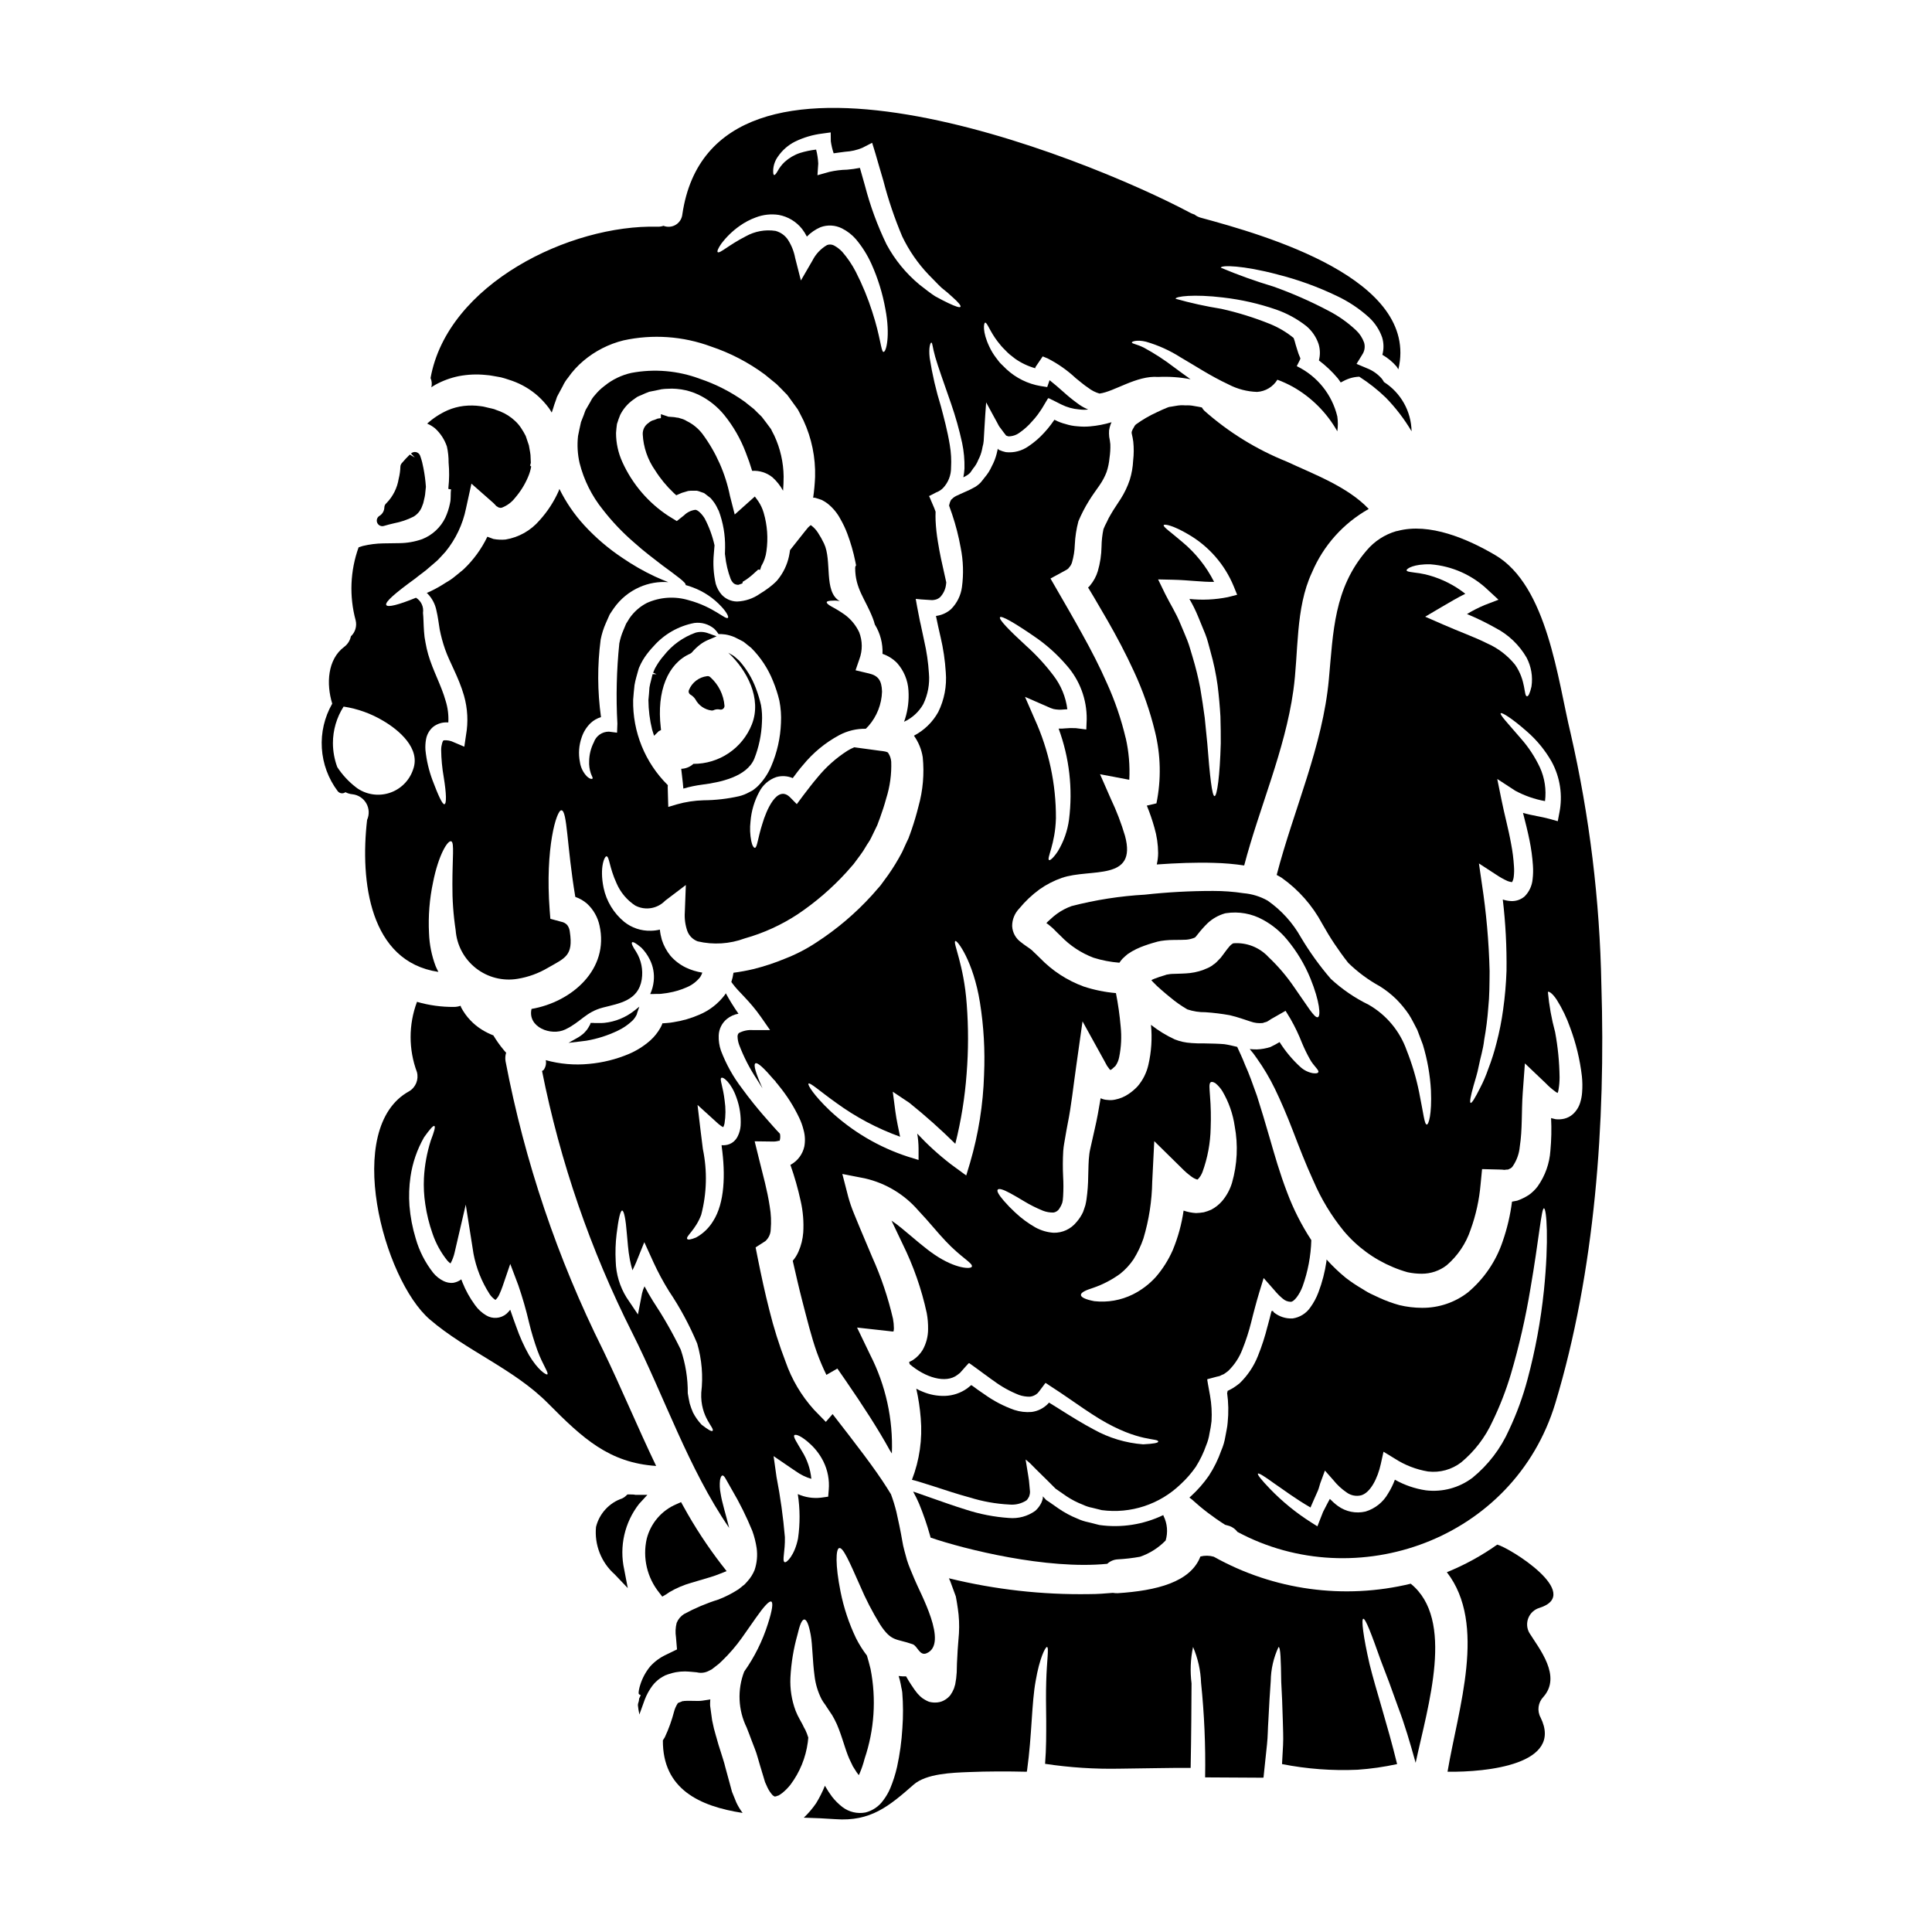 <?xml version="1.0" encoding="UTF-8"?>
<!-- Uploaded to: ICON Repo, www.svgrepo.com, Generator: ICON Repo Mixer Tools -->
<svg fill="#000000" width="800px" height="800px" version="1.1" viewBox="144 144 512 512" xmlns="http://www.w3.org/2000/svg">
 <g>
  <path d="m326.95 317.21 0.344-0.242c0.676-0.809 1.441-1.539 2.281-2.176 0.629-0.477 1.312-0.871 2.035-1.184l2.301-0.98-2.363-0.852 0.004 0.004c-1.039-0.371-2.164-0.41-3.227-0.113-3.312 1.188-6.227 3.289-8.395 6.059-0.684 0.781-1.297 1.617-1.832 2.504-0.062 0.121-0.133 0.242-0.207 0.355-0.188 0.285-0.344 0.586-0.477 0.898l-0.328 0.789 0.906 0.395-1.047-0.004-0.102 0.395c-0.086 0.434-0.195 0.852-0.312 1.273-0.176 0.625-0.316 1.258-0.426 1.895-0.059 1.062-0.145 2.117-0.27 3.316h0.004c0.023 2.637 0.352 5.266 0.984 7.824l0.516 1.621 1.242-1.215 0.602-0.309-0.074-0.676c-1.113-9.609 1.828-16.934 7.84-19.578z"/>
  <path d="m336.18 291.26c0.219 2.121 0.707 4.203 1.461 6.195 0.066 0.137 0.133 0.273 0.203 0.395l0.133 0.215h0.004c0.301 0.539 0.863 0.883 1.48 0.91h0.242l1.039-0.363 0.094-0.445h0.004c0.602-0.336 1.172-0.723 1.711-1.152 0.57-0.445 1.078-0.887 1.652-1.426l0.727-0.66 0.504 0.082 0.332-1.02h0.004c0.715-1.203 1.172-2.543 1.344-3.934 0.484-3.394 0.234-6.856-0.727-10.148-0.316-1.102-0.805-2.148-1.449-3.098l-0.895-1.234-5.332 4.769-1.262-4.926c-1.195-5.938-3.68-11.543-7.281-16.414-1.094-1.441-2.512-2.609-4.141-3.406-0.516-0.328-1.082-0.566-1.676-0.707-0.348-0.152-0.723-0.234-1.105-0.242-0.234-0.059-0.473-0.098-0.711-0.117l-1.422-0.109-1.969-0.66v1.043l-0.863 0.125-0.543 0.223c-0.137 0.066-0.281 0.117-0.426 0.156-0.527 0.121-1.008 0.379-1.406 0.742-1.02 0.66-1.617 1.809-1.574 3.023 0.168 3.434 1.309 6.75 3.281 9.562 1.371 2.176 3.012 4.176 4.879 5.945l0.723 0.668 0.898-0.395c0.418-0.203 0.855-0.355 1.309-0.461l0.969-0.293v0.004c0.387-0.051 0.773-0.07 1.16-0.059h1.125 0.004c0.344 0.07 0.68 0.176 1.008 0.312 0.395 0.133 0.762 0.273 0.902 0.309l1.699 1.301c0.105 0.105 0.203 0.219 0.293 0.34l0.285 0.344c0.535 0.664 0.98 1.395 1.324 2.172l0.297 0.566c1.152 3.098 1.719 6.383 1.672 9.688l-0.043 1.738z"/>
  <path d="m302.68 415.12h-0.551-0.52-0.055c-0.23-0.047-0.465-0.055-0.695-0.031h-0.336l-0.156 0.457c-0.055 0.102-0.133 0.23-0.211 0.367-0.078 0.133-0.191 0.34-0.281 0.5v-0.004c-0.227 0.383-0.5 0.734-0.816 1.043l-0.281 0.309h0.004c-0.598 0.547-1.258 1.012-1.969 1.395l-2.16 1.211 3.109-0.367c0.52-0.055 1.027-0.109 1.598-0.199 2.906-0.492 5.731-1.391 8.387-2.672 1.387-0.656 2.664-1.527 3.781-2.578 0.449-0.422 0.816-0.918 1.09-1.465 0.086-0.117 0.145-0.25 0.176-0.395 0.039-0.102 0.066-0.207 0.078-0.312l0.562-1.613-1.336 1.066c-2.293 1.82-5.062 2.945-7.977 3.242-0.465 0.047-0.945 0.047-1.441 0.047z"/>
  <path d="m313.36 542.55 2.195-2.394h-3.129l-0.426-0.078c-0.395-0.031-0.789-0.031-1.156-0.031h-0.57l-0.426 0.395v-0.004c-0.27 0.262-0.578 0.477-0.918 0.637-3.469 1.168-6.102 4.027-6.981 7.578-0.457 4.742 1.383 9.414 4.949 12.57l3.465 3.637-0.945-4.934c-1.34-6.09 0.105-12.461 3.941-17.375z"/>
  <path d="m303.78 501.72c-12.055-24.191-20.734-49.918-25.801-76.465-0.133-0.762-0.082-1.543 0.152-2.277-0.246-0.246-0.477-0.512-0.691-0.785-0.996-1.195-1.895-2.465-2.691-3.801-1.031-0.398-2.019-0.891-2.965-1.469-2.348-1.438-4.266-3.477-5.559-5.906-0.062-0.148-0.121-0.328-0.18-0.477h-0.004c-0.535 0.195-1.105 0.297-1.676 0.301-3.34 0.039-6.668-0.418-9.875-1.348v0.059c-2.231 5.984-2.231 12.57 0 18.555 0.527 1.969-0.316 4.047-2.066 5.09-17.598 9.625-6.879 49.848 5.484 60.477 9.727 8.348 22.297 13.105 31.336 22.234 9.219 9.309 16.188 15.742 28.641 16.582-4.914-10.242-9.285-20.805-14.105-30.77zm-19.633 1.32v-0.004c-1.32-2.363-2.434-4.836-3.32-7.394-0.539-1.438-1.074-2.961-1.613-4.547-0.297 0.387-0.629 0.746-0.988 1.074-1.531 1.289-3.719 1.449-5.422 0.395-1.156-0.691-2.156-1.621-2.93-2.723-1.375-1.875-2.5-3.914-3.352-6.074l-0.27-0.723c-0.652 0.488-1.41 0.805-2.215 0.93-0.855 0.066-1.711-0.102-2.481-0.48-1.051-0.516-1.98-1.25-2.727-2.152-2.141-2.719-3.731-5.828-4.672-9.16-0.852-2.805-1.406-5.695-1.645-8.617-0.188-2.578-0.098-5.164 0.273-7.719 0.531-3.676 1.75-7.219 3.59-10.445 1.527-2.152 2.457-3.203 2.754-2.992 0.301 0.211-0.09 1.555-0.961 3.828-1.027 3.231-1.641 6.582-1.82 9.965-0.113 2.312 0.008 4.629 0.355 6.914 0.383 2.648 1.023 5.258 1.914 7.781 0.879 2.606 2.215 5.039 3.938 7.184 0.246 0.285 0.527 0.535 0.836 0.746 0.508-0.93 0.879-1.926 1.105-2.965l2.934-12.625 2.035 12.898v0.031c0.715 3.836 2.172 7.492 4.281 10.773 0.375 0.57 0.852 1.066 1.406 1.465 0.121 0.062 0.148 0.062 0.148 0.09 0.434-0.406 0.781-0.895 1.02-1.438 0.34-0.73 0.641-1.48 0.898-2.242l2.004-5.863 2.125 5.625v-0.004c1.129 3.281 2.09 6.617 2.875 10 0.605 2.488 1.348 4.945 2.215 7.359 1.406 3.801 3.082 5.988 2.602 6.297-0.285 0.195-2.469-1.094-4.894-5.191z"/>
  <path d="m318.72 566.1 0.789 1.023 1.113-0.656c0.188-0.113 0.371-0.238 0.547-0.371 0.086-0.066 0.172-0.125 0.266-0.18l0.047-0.027c1.781-1.043 3.688-1.855 5.672-2.418 1.703-0.512 3.406-1.02 5.047-1.496 0.98-0.289 1.797-0.598 2.523-0.887l1.836-0.727-1.211-1.555h-0.008c-3.797-4.914-7.207-10.113-10.199-15.551l-0.656-1.18-1.23 0.551h-0.004c-3.922 1.66-6.836 5.07-7.871 9.203-1.121 5.016 0.109 10.27 3.34 14.27z"/>
  <path d="m442.32 339.6c-1.176-4.965-2.824-9.809-4.93-14.453-2.008-4.582-4.25-8.891-6.527-12.988-1.137-2.066-2.273-4.07-3.383-6.019-1.734-3.023-3.441-5.957-5.09-8.828l2.812-1.523 1.438-0.789h0.004c0.211-0.121 0.402-0.273 0.57-0.445l0.086-0.148v-0.004c0.367-0.379 0.637-0.84 0.789-1.344 0.445-1.531 0.695-3.109 0.746-4.699 0.094-2.106 0.414-4.195 0.957-6.231 0.781-1.852 1.699-3.644 2.758-5.356 0.957-1.574 2.066-3.023 2.875-4.219h-0.004c0.746-1.07 1.359-2.223 1.828-3.441 0.41-1.219 0.672-2.484 0.785-3.769 0.18-1.199 0.254-2.41 0.215-3.621-0.066-0.66-0.168-1.316-0.301-1.969-0.059-0.566-0.07-1.137-0.031-1.707 0.086-0.551 0.227-1.09 0.418-1.613l0.238-0.539c-1.871 0.566-3.797 0.938-5.746 1.105-1.086 0.094-2.176 0.086-3.258-0.027-1.078-0.066-2.144-0.266-3.172-0.598-0.988-0.25-1.941-0.613-2.848-1.078-0.117-0.059-0.09-0.059-0.117-0.059l-0.898 1.254c-0.555 0.75-1.156 1.469-1.793 2.152-1.242 1.379-2.648 2.598-4.191 3.625-1.742 1.23-3.871 1.785-5.988 1.555-0.574-0.121-1.137-0.301-1.672-0.539-0.062-0.047-0.137-0.078-0.215-0.09-0.07-0.059-0.129-0.129-0.176-0.211-0.062-0.18-0.062-0.031-0.09 0.031-0.09 0.418-0.18 0.789-0.273 1.18v0.004c-0.293 1.176-0.734 2.312-1.312 3.379-0.473 1.062-1.102 2.051-1.859 2.934-0.359 0.449-0.684 0.898-1.047 1.32-0.449 0.473-0.961 0.883-1.523 1.223-0.887 0.508-1.809 0.961-2.754 1.352-0.84 0.395-1.645 0.715-2.301 1.047-0.238 0.148-0.48 0.27-0.629 0.395l-0.09 0.086-0.004-0.004c-0.18 0.184-0.367 0.352-0.566 0.512-0.258 0.48-0.438 0.992-0.539 1.523l0.09 0.273c0.234 0.656 0.477 1.348 0.715 2.035 0.977 2.902 1.738 5.871 2.277 8.887 0.688 3.43 0.797 6.949 0.332 10.414-0.293 2.207-1.305 4.258-2.875 5.84-0.949 0.848-2.106 1.438-3.356 1.703l-0.656 0.121c0.359 1.828 0.789 3.68 1.223 5.598h0.004c0.719 3.066 1.18 6.191 1.375 9.336 0.301 3.629-0.391 7.269-2.004 10.531-1.488 2.672-3.723 4.848-6.434 6.258 1.211 1.699 2.012 3.656 2.332 5.719 0.441 4.379 0.055 8.805-1.137 13.047-0.508 2.035-1.105 4.07-1.793 6.078l-0.539 1.523-0.148 0.363-0.059 0.207-0.031 0.09-0.176 0.395-0.332 0.684c-0.418 0.93-0.871 1.859-1.285 2.812h-0.004c-1.09 2.074-2.309 4.074-3.652 5.988l-2.035 2.781-2.273 2.602h-0.004c-4.316 4.746-9.223 8.922-14.602 12.422-2.637 1.762-5.457 3.227-8.41 4.371-2.738 1.137-5.559 2.07-8.441 2.781-1.727 0.41-3.477 0.73-5.238 0.961-0.113 0.832-0.305 1.652-0.566 2.453 0.117 0.148 0.238 0.301 0.359 0.48 1.527 2.125 4.492 4.488 7.516 8.828l2.394 3.441h-4.492c-1.316-0.113-2.637 0.16-3.801 0.785-0.227 0.254-0.344 0.59-0.328 0.93 0.02 0.746 0.164 1.484 0.418 2.184 1.203 3.172 2.754 6.199 4.625 9.027 0.539 0.867 1.047 1.676 1.574 2.516-1.734-3.859-2.516-6.316-1.859-6.644 0.57-0.273 2.242 1.254 4.969 4.461 0.031 0.027 0.062 0.027 0.09 0.059v-0.004c0.16 0.141 0.281 0.312 0.359 0.508 0.273 0.277 0.523 0.578 0.75 0.898 2.144 2.613 3.965 5.477 5.418 8.531 0.488 1.012 0.867 2.078 1.137 3.172 0.414 1.441 0.484 2.957 0.211 4.43-0.449 2.027-1.734 3.769-3.543 4.785-0.062 0.031-0.121 0.031-0.148 0.059v0.004c1.105 3.129 2.016 6.328 2.723 9.574 0.625 2.738 0.855 5.551 0.684 8.352-0.129 1.746-0.551 3.457-1.254 5.059-0.383 0.891-0.898 1.715-1.527 2.453 0.812 3.543 1.617 7.125 2.547 10.715 1.18 4.523 2.422 9.609 3.856 13.586 0.734 2.019 1.57 3.996 2.516 5.926l2.906-1.676 2.094 3.023c4.641 6.734 8.738 13.047 11.809 18.645 0.207 0.301 0.359 0.57 0.539 0.84 0.352-9.066-1.625-18.074-5.75-26.156l-3.473-7.215 8.379 0.93 0.988 0.117h0.004c0.098-0.023 0.199-0.031 0.297-0.027 0.055-0.266 0.086-0.539 0.094-0.812-0.004-0.852-0.086-1.703-0.242-2.539-1.301-5.617-3.144-11.09-5.512-16.344-1.109-2.66-2.215-5.266-3.293-7.809-0.539-1.285-1.047-2.574-1.574-3.828v-0.004c-0.574-1.395-1.066-2.824-1.469-4.281l-1.574-6.106 6.047 1.18v0.004c5.438 1.254 10.344 4.199 14.008 8.41 3.109 3.289 5.324 6.137 7.391 8.266 4.012 4.277 7.184 5.773 6.883 6.672-0.121 0.746-4.281 0.656-9.84-3.113-2.723-1.824-5.656-4.488-8.828-7.086-0.84-0.688-1.703-1.348-2.633-1.969 0.957 2.035 1.945 4.07 2.934 6.164 2.875 5.82 5.027 11.973 6.402 18.316 0.266 1.418 0.383 2.863 0.359 4.309-0.004 1.918-0.496 3.805-1.438 5.481-0.656 1.078-1.543 1.996-2.602 2.691-0.332 0.207-0.656 0.332-0.988 0.508 0.059 0.18 0.09 0.359 0.148 0.57 4.129 3.543 9.578 5.234 12.66 2.844l0.688-0.539 1.645-1.855c0.273-0.211 0.512-0.688 0.789-0.719l0.93 0.66 1.855 1.348c0.66 0.508 1.348 0.988 2.008 1.465 0.566 0.449 1.18 0.871 1.734 1.258v-0.004c2.055 1.527 4.305 2.773 6.691 3.711 0.934 0.324 1.918 0.477 2.902 0.453 0.75-0.094 1.453-0.418 2.004-0.93 0.598-0.656 1.254-1.676 1.887-2.457 0.09-0.059 0.148-0.301 0.238-0.238l0.359 0.211 0.656 0.449 1.285 0.84c1.047 0.688 2.098 1.375 3.082 2.062 3.414 2.363 6.316 4.367 8.918 5.957 10.445 6.297 15.621 5 15.535 6.019 0 0.328-1.18 0.566-4.012 0.715l0.004-0.004c-4.59-0.352-9.055-1.695-13.078-3.938-2.844-1.5-5.957-3.414-9.445-5.629-0.719-0.449-1.496-0.93-2.273-1.406-0.18-0.121-0.148-0.09-0.395 0.207v0.004c-1.156 1.195-2.684 1.965-4.332 2.184-1.555 0.133-3.125-0.051-4.609-0.539-2.801-0.988-5.453-2.371-7.871-4.102-0.598-0.418-1.227-0.867-1.859-1.281-0.535-0.422-1.105-0.812-1.672-1.199-0.031 0-1.109 0.898-1.109 0.898v-0.004c-1.711 1.211-3.738 1.895-5.832 1.969-2.031 0.062-4.055-0.312-5.93-1.105-0.586-0.227-1.156-0.496-1.703-0.809 0.578 2.574 0.973 5.184 1.18 7.812 0.48 5.551-0.316 11.141-2.332 16.34 0.539 0.117 1.047 0.27 1.574 0.418 1.375 0.422 2.844 0.898 4.305 1.348 2.965 0.961 6.078 2.008 9.398 2.906v-0.004c3.418 1.074 6.957 1.707 10.535 1.887 1.598 0.156 3.203-0.234 4.551-1.105 0.219-0.219 0.402-0.473 0.539-0.75 0.105-0.129 0.176-0.285 0.207-0.453l0.09-0.328v0.004c0.062-0.258 0.094-0.523 0.09-0.789l-0.18-1.945-0.09-0.957-0.176-1.18c-0.238-1.469-0.48-2.934-0.719-4.43 0.422 0.359 0.66 0.508 1.199 1.016l1.555 1.574c1.047 1.047 2.125 2.094 3.199 3.148l2.012 2.012 0.27 0.18 0.512 0.359c0.656 0.449 1.348 0.93 2.035 1.41l-0.004 0.004c1.398 0.93 2.891 1.703 4.461 2.301 0.77 0.367 1.586 0.633 2.422 0.789 0.867 0.207 1.703 0.418 2.543 0.629 7.637 1.008 15.316-1.516 20.863-6.859 1.516-1.387 2.871-2.941 4.043-4.633 1.129-1.797 2.055-3.715 2.754-5.723 0.418-0.992 0.711-2.039 0.867-3.109 0.238-1.074 0.418-2.164 0.539-3.262 0.137-2.262 0.004-4.535-0.395-6.766l-0.586-3.25-0.148-0.93c-0.09-0.207 0.148-0.18 0.273-0.238l0.449-0.117 1.793-0.48c0.27-0.059 0.688-0.148 0.84-0.207l0.328-0.18 0.719-0.301c0.418-0.27 0.789-0.566 1.18-0.867l-0.004-0.004c1.629-1.586 2.894-3.504 3.711-5.629 0.957-2.375 1.746-4.812 2.363-7.301 0.328-1.32 0.656-2.633 1.016-3.938 0.656-2.512 1.496-5.176 2.273-7.719l2.691 3.051c0.449 0.508 0.898 1.078 1.379 1.527 0.238 0.238 0.48 0.449 0.688 0.629l0.359 0.301c0.559 0.488 1.27 0.766 2.008 0.789 0.898 0.09 2.394-1.914 3.199-4.098 1.41-3.934 2.188-8.066 2.309-12.242-2.613-3.988-4.769-8.254-6.438-12.719-1.945-5.086-3.289-9.84-4.519-14.094-1.227-4.309-2.363-7.988-3.445-11.414-1.137-3.203-2.121-5.957-3.148-8.199-0.789-2.066-1.574-3.594-2.094-4.789-1.258-0.301-2.363-0.57-3.445-0.719-1.223-0.117-3.473-0.176-5.449-0.207h-1.523l-1.766-0.09 0.004-0.008c-1.496-0.082-2.973-0.402-4.367-0.957-2.242-1.039-4.356-2.332-6.301-3.859 0.348 3.547 0.113 7.125-0.688 10.594-0.477 2.113-1.461 4.074-2.871 5.715-0.711 0.754-1.504 1.43-2.363 2.008-1.074 0.734-2.285 1.242-3.562 1.496-0.668 0.148-1.355 0.18-2.035 0.09-0.633-0.023-1.254-0.18-1.824-0.449-0.477 2.902-0.988 5.684-1.574 8.199-0.27 1.18-0.535 2.363-0.789 3.504-0.25 1.141-0.57 2.422-0.629 3.082-0.238 1.762-0.238 3.891-0.301 5.902v0.004c-0.016 2.031-0.168 4.062-0.449 6.074-0.09 0.508-0.148 1.016-0.301 1.574-0.18 0.598-0.395 1.18-0.598 1.766l0.004 0.004c-0.457 1.004-1.062 1.93-1.797 2.754-1.477 1.812-3.707 2.84-6.043 2.781-1.684-0.113-3.316-0.594-4.793-1.402-1.949-1.105-3.758-2.441-5.387-3.981-1.055-0.973-2.051-2-2.992-3.082-1.438-1.676-1.918-2.606-1.617-2.965 0.301-0.359 1.32-0.121 3.262 0.93 0.961 0.508 2.156 1.223 3.621 2.094 1.633 0.996 3.344 1.855 5.117 2.574 0.867 0.332 1.793 0.492 2.719 0.477 0.695-0.086 1.305-0.496 1.652-1.105 0.297-0.445 0.535-0.93 0.715-1.438 0.035-0.242 0.086-0.48 0.148-0.715 0.031-0.301 0.059-0.688 0.09-1.051 0.105-1.754 0.105-3.512 0-5.266-0.109-2.246-0.098-4.492 0.031-6.734 0.117-1.555 0.359-2.453 0.535-3.648 0.176-1.195 0.422-2.305 0.629-3.504 0.988-4.816 1.496-9.934 2.305-15.531l1.645-11.672 5.731 10.375 0.746 1.375 0.719 0.988c0.234 0.207 0.207 0.121 0.27 0.121l0.332-0.211c0.207-0.176 0.688-0.598 0.926-0.836 0.492-0.699 0.832-1.496 0.988-2.34 0.543-2.664 0.676-5.398 0.395-8.105-0.258-2.977-0.676-5.934-1.254-8.859-2.902-0.246-5.766-0.832-8.531-1.738-4.371-1.594-8.32-4.164-11.551-7.508l-1.137-1.109-0.57-0.535-0.359-0.363c-0.109-0.113-0.227-0.215-0.359-0.301-0.184-0.148-0.371-0.289-0.57-0.418-0.449-0.332-1.348-0.898-2.062-1.496-1.414-0.992-2.285-2.582-2.363-4.309-0.004-1.734 0.676-3.398 1.887-4.641 1.57-1.918 3.383-3.629 5.387-5.09 1.805-1.273 3.781-2.289 5.867-3.019 7.633-2.637 20.074 1.047 16.758-11.168v0.004c-0.992-3.344-2.242-6.606-3.738-9.754l-2.875-6.559 7.75 1.469c0.199-3.707-0.117-7.422-0.934-11.043zm-37.531 89.184c-0.242 7.91-1.488 15.754-3.707 23.348l-1.02 3.383-2.691-1.969-1.469-1.078v-0.004c-3.156-2.438-6.109-5.133-8.828-8.047 0.227 1.297 0.344 2.613 0.355 3.934v3.051l-2.809-0.867c-7.703-2.504-14.762-6.668-20.68-12.199-4.281-4.07-5.961-6.856-5.688-7.156 0.395-0.418 2.875 1.887 7.359 5.09 5.188 3.781 10.887 6.805 16.926 8.977-0.395-2.004-0.93-4.25-1.254-6.691l-0.688-5.238 4.43 2.965h-0.004c4.227 3.402 8.285 7.019 12.148 10.832 1.535-6.098 2.539-12.312 2.996-18.582 0.488-6.125 0.496-12.281 0.027-18.41-0.746-10.5-3.738-16.34-3.023-16.727 0.449-0.395 4.789 5.356 6.527 16.281v-0.004c1.012 6.32 1.375 12.723 1.09 19.113zm28.914 56.508c2.566-0.879 4.988-2.141 7.18-3.746 1.352-1.082 2.531-2.359 3.504-3.797 1.09-1.738 1.973-3.594 2.633-5.539 1.465-4.887 2.25-9.953 2.332-15.055l0.031-0.566 0.508-10.176 7.273 7.152c0.785 0.809 1.633 1.551 2.543 2.215 0.465 0.363 0.992 0.637 1.555 0.809 0.031 0-0.176 0.176 0.238-0.121h0.004c0.516-0.551 0.918-1.203 1.18-1.914 1.352-3.734 2.082-7.668 2.156-11.641 0.109-2.844 0.051-5.695-0.18-8.531-0.117-1.945-0.328-3.231 0.207-3.594 0.273-0.148 0.688-0.059 1.227 0.273h0.004c0.73 0.598 1.359 1.316 1.855 2.125 1.676 2.852 2.785 6.004 3.258 9.277 0.93 4.984 0.684 10.117-0.715 14.992-0.535 1.781-1.43 3.43-2.633 4.848-0.809 0.93-1.781 1.703-2.875 2.277-0.633 0.281-1.293 0.512-1.965 0.688-0.684 0.113-1.375 0.184-2.066 0.207-1.125-0.066-2.231-0.285-3.293-0.656-0.516 3.598-1.48 7.117-2.871 10.473-1.141 2.598-2.664 5.008-4.519 7.152-1.715 1.887-3.766 3.441-6.047 4.582-3.168 1.57-6.719 2.191-10.234 1.797-2.363-0.449-3.562-1.047-3.543-1.676 0.023-0.633 1.246-1.23 3.254-1.855zm-1.824-147.97-2.812-0.359v0.004c-0.938-0.051-1.879-0.031-2.816 0.059-0.562 0.066-1.133 0.09-1.703 0.062 2.844 7.699 3.789 15.977 2.754 24.121-0.398 2.965-1.406 5.816-2.957 8.379-1.18 1.793-2.098 2.516-2.336 2.336-0.688-0.418 1.645-4.188 1.824-11.07v-0.004c0.047-9.062-1.875-18.027-5.625-26.277l-2.574-5.902 6.106 2.664c0.469 0.234 0.961 0.422 1.469 0.566 0.883 0.184 1.793 0.223 2.691 0.121 0.27-0.031 0.629-0.031 0.957-0.062-0.41-3.258-1.684-6.344-3.684-8.945-2.152-2.852-4.578-5.488-7.242-7.875-4.609-4.219-7.332-7.062-6.91-7.574 0.418-0.449 3.707 1.41 8.977 5.031 3.223 2.176 6.133 4.773 8.66 7.723 3.492 3.941 5.391 9.039 5.332 14.305z"/>
  <path d="m331.38 323.19c-2.144 0.258-3.981 1.66-4.797 3.66-0.199 0.453-0.031 0.984 0.391 1.238 0.52 0.301 0.965 0.715 1.297 1.215 0.863 1.648 2.481 2.766 4.328 2.992h0.09c0.23 0 0.453-0.062 0.648-0.184 0.477-0.164 0.992-0.188 1.48-0.07 0.297 0.059 0.602-0.02 0.832-0.211 0.227-0.195 0.359-0.48 0.352-0.781-0.227-2.918-1.574-5.633-3.758-7.586-0.227-0.227-0.547-0.328-0.863-0.273z"/>
  <path d="m420.18 541.7c-0.102 0.348-0.254 0.684-0.449 0.988-0.367 0.637-0.832 1.211-1.379 1.703-2.023 1.445-4.5 2.113-6.973 1.887-3.883-0.266-7.719-1.008-11.414-2.215-3.414-1.051-6.523-2.188-9.445-3.203-1.438-0.508-2.848-0.988-4.191-1.469-0.117-0.027-0.207-0.059-0.332-0.086 0.582 1.039 1.109 2.106 1.574 3.199 1.117 2.719 2.078 5.496 2.871 8.324l0.176 0.656c9.008 3.082 30.797 8.531 46.809 6.941 0.762-0.707 1.746-1.125 2.785-1.18 1.98-0.109 3.953-0.336 5.906-0.688 2.57-0.883 4.898-2.359 6.793-4.312 0.645-2.168 0.445-4.5-0.566-6.523-0.031-0.059-0.031-0.148-0.059-0.207v-0.004c-5.258 2.527-11.148 3.445-16.926 2.633-0.988-0.238-1.969-0.508-2.965-0.746-0.977-0.199-1.934-0.512-2.84-0.93-1.805-0.723-3.519-1.648-5.117-2.754-0.789-0.539-1.527-1.078-2.305-1.617l-0.609-0.398-0.273-0.18-0.059-0.059-0.176-0.207-0.422-0.449-0.238-0.238c-0.059-0.09 0 0.09 0 0.117v-0.004c0.02 0.18 0.012 0.363-0.027 0.539z"/>
  <path d="m245.31 283.44c0.145 0 0.289-0.02 0.426-0.062 0.867-0.262 1.77-0.484 2.656-0.695 1.797-0.34 3.539-0.926 5.172-1.75 1.098-0.633 1.926-1.648 2.328-2.852 0.219-0.48 0.371-0.984 0.453-1.504 0.051-0.238 0.094-0.484 0.203-0.883 0.109-0.398 0.121-0.852 0.176-1.309 0.039-0.344 0.078-0.691 0.141-1.352l0.004 0.004c-0.113-1.672-0.328-3.336-0.656-4.981-0.18-1.031-0.441-2.051-0.785-3.043 0-0.047-0.125-0.336-0.148-0.395l-0.004 0.004c-0.203-0.43-0.602-0.73-1.07-0.816-0.465-0.086-0.945 0.055-1.289 0.383l1.023 1.066-1.34-0.789c-0.75 0.73-1.465 1.496-2.141 2.301-0.215 0.254-0.34 0.574-0.352 0.906-0.031 1.078-0.184 2.148-0.449 3.195-0.387 2.445-1.523 4.711-3.258 6.481-0.332 0.273-0.531 0.676-0.543 1.105-0.02 0.941-0.523 1.805-1.332 2.281-0.551 0.355-0.801 1.027-0.613 1.656 0.188 0.625 0.766 1.055 1.418 1.051z"/>
  <path d="m327.76 346.43c-0.887 0.812-2.031 1.277-3.231 1.312 0.148 1.109 0.27 2.305 0.418 3.621l0.148 1.617v0.004c1.637-0.477 3.309-0.828 4.996-1.047 4.637-0.598 11.809-2.008 13.828-6.914v-0.004c1.203-3.066 1.879-6.312 2.004-9.602 0.098-1.512 0.016-3.027-0.242-4.519-0.352-1.539-0.809-3.051-1.371-4.523-1.012-2.688-2.516-5.164-4.434-7.301-0.477-0.449-0.957-0.84-1.438-1.254-0.477-0.301-0.957-0.57-1.438-0.84 4.969 4.609 8.949 12.152 6.254 18.977h0.004c-1.23 3.102-3.367 5.762-6.133 7.629-2.766 1.867-6.031 2.859-9.367 2.844z"/>
  <path d="m260.18 401.57c-0.273-0.512-0.508-1.02-0.719-1.496-1.066-2.809-1.664-5.769-1.766-8.77-0.234-4.527 0.129-9.066 1.074-13.5 1.438-7.269 3.938-11.312 4.848-10.832 0.812 0.395 0.273 4.328 0.273 11.371-0.035 4.074 0.254 8.148 0.867 12.18 0.293 3.961 2.246 7.617 5.375 10.066 3.125 2.449 7.141 3.469 11.059 2.805 2.82-0.461 5.527-1.449 7.988-2.902 4.578-2.633 6.793-3.172 5.832-9.547v-0.004c-0.059-0.648-0.297-1.27-0.684-1.793-0.414-0.457-0.969-0.762-1.574-0.867l-2.902-0.789-0.18-2.273c-1.254-16.531 1.855-26.637 3.113-26.484 1.574 0.09 1.406 9.367 3.68 22.953 1.16 0.398 2.231 1.016 3.148 1.828 1.652 1.535 2.789 3.543 3.266 5.746 2.606 11.578-7.273 20.258-18.016 22.117-1.109 4.844 5.176 7.242 8.918 5.449 4.129-1.949 5.414-4.609 9.992-5.809 4.281-1.105 9.398-1.793 10.297-7.449v-0.004c0.402-2.555-0.129-5.168-1.496-7.363-0.961-1.438-1.285-2.215-1.078-2.457 0.207-0.238 0.957 0.121 2.457 1.379 0.895 0.906 1.641 1.945 2.211 3.082 0.926 1.801 1.301 3.828 1.078 5.836-0.121 1.172-0.434 2.316-0.926 3.383 0.598 0 1.227 0 1.828-0.031h0.715c0.238 0 0.273-0.027 0.395-0.027l0.66-0.09c0.449-0.031 0.84-0.117 1.254-0.18v-0.004c1.672-0.281 3.301-0.773 4.848-1.461 1.391-0.582 2.609-1.512 3.543-2.695 0.238-0.367 0.43-0.766 0.566-1.18-1.512-0.238-2.984-0.691-4.367-1.348-1.551-0.754-2.938-1.812-4.07-3.113-1.031-1.266-1.812-2.719-2.301-4.277-0.25-0.871-0.422-1.762-0.512-2.664-0.785 0.191-1.59 0.289-2.394 0.301-2.559 0.078-5.062-0.762-7.062-2.363-2.785-2.297-4.711-5.477-5.457-9.008-1.137-5.539 0.301-8.469 0.789-8.352 0.746 0.059 0.719 2.965 2.664 7.184l-0.004-0.004c1.039 2.394 2.754 4.434 4.938 5.867 2.637 1.383 5.867 0.855 7.93-1.289l5.481-4.156-0.27 7.18c-0.121 1.695 0.102 3.394 0.66 5 0.469 1.277 1.477 2.285 2.754 2.754 4.148 0.973 8.488 0.699 12.48-0.789 4.981-1.398 9.715-3.559 14.035-6.402 4.711-3.168 9.031-6.887 12.859-11.078l1.945-2.215 1.734-2.336c0.547-0.727 1.043-1.488 1.496-2.277 0.449-0.809 0.961-1.375 1.41-2.336l1.348-2.781 0.27-0.566 0.062-0.148 0.117-0.332 0.508-1.348c0.66-1.793 1.227-3.562 1.707-5.328v0.004c0.984-3.125 1.426-6.394 1.312-9.668-0.059-0.824-0.328-1.617-0.785-2.305-0.148-0.359-1.109-0.48-2.156-0.598l-6.852-0.93h-0.004c-0.633 0.258-1.246 0.57-1.824 0.93-3 1.926-5.68 4.312-7.93 7.078-1.348 1.574-2.543 3.172-3.738 4.723l-1.734 2.336-1.734-1.762c-3.473-3.543-6.375 3.5-7.391 6.969-1.227 3.832-1.352 6.258-1.969 6.375-0.301 0-0.719-0.539-0.961-1.766h-0.004c-0.344-1.723-0.414-3.492-0.207-5.238 0.219-2.734 1.004-5.394 2.309-7.812 0.938-1.848 2.559-3.258 4.516-3.934 1.445-0.414 2.988-0.316 4.371 0.27 0.867-1.18 1.734-2.34 2.723-3.473v0.004c2.644-3.238 5.898-5.926 9.578-7.906 2.168-1.16 4.598-1.746 7.059-1.703l0.75-0.789h0.004c2.188-2.519 3.438-5.715 3.543-9.051-0.086-3.055-1.074-4.25-3.473-4.816l-3.543-0.84 1.02-2.965c0.855-2.301 0.832-4.836-0.062-7.125-0.859-1.824-2.152-3.406-3.769-4.609-1.133-0.805-2.316-1.535-3.543-2.184-0.93-0.508-1.348-0.926-1.285-1.18 0.059-0.254 0.656-0.395 1.707-0.395h-0.004c0.605-0.043 1.211 0.008 1.797 0.148-0.039-0.023-0.078-0.043-0.121-0.059-4.246-2.543-1.914-10.656-4.098-15.23-0.473-0.996-1.012-1.953-1.617-2.875-0.465-0.727-1.051-1.363-1.738-1.883-0.09-0.031-0.207-0.148-0.27-0.148 0.09 0.027 0.027 0.176 0 0.148s-0.238 0.176-0.238 0.176c-0.109 0.117-0.23 0.227-0.355 0.332l-0.93 1.137-3.856 4.867c-0.086 0.539-0.148 1.047-0.27 1.574h0.004c-0.492 2.312-1.527 4.473-3.023 6.301-0.215 0.27-0.457 0.52-0.715 0.746l-0.395 0.359-0.238 0.211-0.988 0.789c-0.746 0.539-1.574 1.137-2.336 1.574-1.781 1.262-3.894 1.98-6.078 2.066-1.543-0.016-3.016-0.664-4.07-1.797-0.727-0.832-1.262-1.812-1.574-2.871-0.598-2.633-0.766-5.34-0.508-8.023 0.059-0.789 0.117-1.496 0.18-2.184h0.004c-0.551-2.504-1.438-4.918-2.637-7.184-0.789-1.254-1.855-2.242-2.453-2.242-1.133 0.145-2.184 0.66-2.992 1.465l-1.918 1.523-2.184-1.348v0.004c-5.359-3.504-9.605-8.469-12.242-14.305-1.102-2.414-1.676-5.039-1.676-7.695 0.059-0.789 0.121-1.555 0.238-2.363 0.238-0.789 0.539-1.645 0.871-2.457v0.004c0.801-1.582 1.973-2.945 3.41-3.981l1.051-0.746c0.348-0.184 0.707-0.348 1.074-0.48 0.688-0.328 1.41-0.625 2.125-0.898l2.066-0.418 1.016-0.211 0.273-0.059h0.117c0.121-0.027 0.449-0.059 0.449-0.059l0.422-0.031 1.672-0.059v-0.004c0.84 0.016 1.68 0.086 2.516 0.211 1.562 0.246 3.082 0.711 4.516 1.379 2.684 1.289 5.047 3.16 6.918 5.477 2.379 2.957 4.277 6.269 5.625 9.816 0.656 1.645 1.227 3.289 1.707 4.91 1.945-0.125 3.863 0.484 5.383 1.703 1.133 1.02 2.086 2.227 2.816 3.562 0.09-1.227 0.148-2.484 0.148-3.742-0.043-3.766-0.891-7.481-2.484-10.895l-0.578-1.113-0.27-0.57c-0.148-0.234-0.359-0.477-0.508-0.684-0.629-0.871-1.285-1.707-1.945-2.574l-0.453-0.453-0.543-0.52-1.078-1.078-2.504-1.992c-3.629-2.59-7.625-4.625-11.852-6.047-5.789-2.16-12.062-2.699-18.137-1.555-2.609 0.578-5.047 1.758-7.121 3.441-0.945 0.711-1.801 1.535-2.547 2.457-0.48 0.512-0.879 1.098-1.18 1.734l-1.18 2.035-0.09 0.148-0.18 0.449-0.328 0.926-0.719 1.828c-0.27 1.258-0.566 2.484-0.789 3.711-0.27 2.398-0.125 4.828 0.418 7.184 1.137 4.492 3.231 8.688 6.137 12.297 2.484 3.203 5.285 6.144 8.355 8.781 2.691 2.426 5.266 4.309 7.301 5.902 4.043 2.992 6.527 4.723 6.297 5.324l0.004 0.004c0.648 0.176 1.285 0.387 1.914 0.629 2.902 1.082 5.508 2.836 7.602 5.117 1.465 1.574 1.945 2.723 1.703 2.934-0.598 0.629-3.801-2.902-10.414-4.668-3.644-1.098-7.57-0.844-11.043 0.719-1.859 0.949-3.453 2.352-4.637 4.07l-0.512 0.84-0.27 0.418-0.117 0.207-0.031 0.062-0.688 1.645c-0.488 1.125-0.848 2.297-1.078 3.5-0.727 7.062-0.898 14.168-0.508 21.254l-0.09 2.394-2.152-0.27h-0.004c-1.809-0.012-3.422 1.133-4.008 2.844-0.785 1.539-1.203 3.238-1.23 4.969-0.059 1.105 0.094 2.211 0.449 3.262 0.273 0.746 0.629 1.227 0.422 1.379-0.207 0.148-0.66 0.117-1.41-0.539v-0.004c-1.035-1.047-1.703-2.402-1.91-3.859-0.434-2.188-0.27-4.453 0.473-6.555 0.473-1.426 1.285-2.723 2.363-3.769 0.781-0.734 1.727-1.277 2.754-1.574-0.953-6.82-0.984-13.734-0.09-20.562 0.297-1.504 0.758-2.969 1.379-4.367 0.301-0.688 0.625-1.406 0.926-2.094l0.059-0.121 0.148-0.27 0.152-0.207 0.27-0.422 0.539-0.789c1.723-2.469 4.094-4.414 6.852-5.625 2.387-1.055 4.996-1.508 7.602-1.316-1.016-0.395-2.184-0.867-3.543-1.496-2.992-1.398-5.863-3.039-8.59-4.91-3.715-2.465-7.121-5.371-10.141-8.656-2.644-2.883-4.859-6.129-6.586-9.637-0.078 0.16-0.141 0.332-0.18 0.508-1.266 2.859-2.981 5.496-5.086 7.809-2.309 2.707-5.5 4.512-9.012 5.09-1.066 0.098-2.144 0.047-3.203-0.148-0.539-0.18-1.074-0.395-1.613-0.598v-0.004c-1.559 3.25-3.699 6.184-6.316 8.66-0.926 0.789-1.855 1.527-2.754 2.246-0.902 0.719-1.859 1.18-2.723 1.762l-0.004 0.004c-1.367 0.859-2.797 1.609-4.277 2.246 0.086 0.086 0.176 0.117 0.27 0.207v0.004c1.176 1.223 1.977 2.762 2.305 4.426 0.395 1.645 0.598 3.383 0.867 5.031 0.348 1.758 0.816 3.484 1.402 5.176 1.227 3.562 3.594 7.359 5.031 12.332 0.977 3.414 1.164 7.008 0.539 10.504l-0.449 3.051-2.785-1.18c-0.824-0.414-1.746-0.59-2.66-0.508-0.238-0.062-0.688 1.254-0.688 2.484h-0.004c0.031 2.457 0.262 4.91 0.691 7.332 0.688 4.246 0.789 7.062 0.148 7.121-0.539 0-1.574-2.242-3.148-6.402v-0.004c-0.953-2.562-1.578-5.238-1.855-7.957-0.062-0.941-0.016-1.887 0.152-2.816 0.219-1.293 0.887-2.469 1.883-3.32 1.121-0.867 2.523-1.289 3.938-1.18h0.09c0.109-1.945-0.137-3.891-0.719-5.746-1.137-4.07-3.383-8.02-4.609-12.27-0.297-1.035-0.535-2.086-0.719-3.148-0.203-0.969-0.336-1.949-0.391-2.938-0.148-1.945-0.121-3.543-0.273-4.938 0.242-1.586-0.488-3.164-1.855-4.008-4.699 1.918-7.477 2.602-7.871 1.945-0.449-0.789 2.484-3.262 7.633-7.004 1.18-0.988 2.664-1.945 3.981-3.172 0.66-0.598 1.438-1.18 2.098-1.828 0.66-0.645 1.285-1.406 1.969-2.125 2.719-3.328 4.59-7.273 5.445-11.488l1.438-6.559 5.777 5.09c0.254 0.234 0.492 0.484 0.715 0.746 0.238 0.27 0.449 0.238 0.656 0.449 0.18 0.117 0.332 0 0.453 0.148 0.148-0.09 0.234 0 0.418-0.059v0.004c1.414-0.527 2.648-1.441 3.562-2.637 1.398-1.617 2.539-3.445 3.383-5.414 0.402-0.91 0.695-1.867 0.871-2.848l-0.332-0.359 0.117-0.117 0.121-0.539-0.09-2.066c-0.117-1.047-0.301-1.676-0.422-2.543-0.301-0.84-0.566-1.676-0.836-2.484l0.004 0.004c-0.379-0.746-0.797-1.465-1.262-2.156-0.445-0.668-0.965-1.281-1.555-1.828-1.152-1.09-2.504-1.953-3.977-2.543l-1.137-0.418c-0.121-0.062-0.48-0.18-0.449-0.18l-0.719-0.18c-0.957-0.176-2.152-0.566-2.844-0.598v-0.004c-1.488-0.211-3-0.23-4.492-0.059-1.465 0.176-2.894 0.559-4.25 1.141-1.992 0.887-3.828 2.082-5.445 3.539 0.742 0.312 1.438 0.727 2.062 1.23 1.457 1.316 2.547 2.988 3.172 4.848 0.312 1.395 0.461 2.82 0.449 4.246 0.203 2.227 0.184 4.469-0.059 6.691v0.301l0.719 0.117c-0.211 1.254 0.027 2.457-0.301 3.711h0.004c-0.262 1.301-0.672 2.566-1.227 3.773-1.246 2.594-3.43 4.625-6.106 5.688-1.973 0.699-4.047 1.062-6.137 1.074-1.527 0.031-2.934 0.031-4.25 0.062-1.816 0.031-3.621 0.262-5.387 0.684-0.422 0.152-0.789 0.273-1.109 0.363-2.234 6.211-2.508 12.961-0.785 19.332 0.383 1.539-0.098 3.168-1.258 4.25-0.23 1.125-0.871 2.129-1.797 2.812-4.394 3.297-4.773 9.766-3.148 15.031-2.055 3.582-3.012 7.684-2.754 11.801 0.254 4.117 1.711 8.07 4.188 11.371 0.492 0.652 1.414 0.785 2.066 0.293 0.574 0.305 1.203 0.488 1.848 0.547 1.539 0.168 2.906 1.059 3.676 2.402s0.852 2.977 0.215 4.391c-1.883 16.23 0.633 37.566 18.887 40.285zm51.984-76.07c0.207-1.285 0.629-2.574 0.961-3.828l0.148-0.48 0.027-0.117 0.105-0.242 0.086-0.18 0.363-0.789v0.004c0.301-0.602 0.641-1.18 1.016-1.738 0.699-1.016 1.48-1.977 2.332-2.867 2.816-3.203 6.617-5.371 10.805-6.168 1.895-0.25 3.801 0.305 5.266 1.527 0.441 0.414 0.824 0.887 1.141 1.402 0.621 0 1.242 0.039 1.855 0.125 0.812 0.137 1.605 0.371 2.363 0.688 0.789 0.395 1.617 0.789 2.398 1.223 0.688 0.539 1.379 1.109 2.062 1.648h-0.004c2.504 2.512 4.473 5.504 5.781 8.797 0.691 1.68 1.254 3.41 1.676 5.18 0.383 1.949 0.523 3.941 0.418 5.926-0.148 3.938-1.02 7.812-2.574 11.434-0.797 1.887-1.934 3.609-3.352 5.086-0.324 0.34-0.676 0.648-1.051 0.93l-0.234 0.176-0.062 0.062-0.176 0.117-0.031 0.031-0.059 0.027-0.148 0.09-0.688 0.359h-0.008c-0.852 0.484-1.77 0.848-2.723 1.082-3.082 0.695-6.234 1.055-9.395 1.078-2.398 0.062-4.777 0.426-7.086 1.078l-2.273 0.684-0.059-1.945c-0.031-1.137-0.062-2.242-0.09-3.262 0-0.207 0.027-0.395 0.027-0.566-6.031-5.957-9.352-14.125-9.188-22.598 0.098-1.336 0.215-2.652 0.367-3.973zm-73.801 27.16c-1.953-1.496-3.633-3.309-4.981-5.363-0.75-2.031-1.145-4.176-1.156-6.344 0-3.438 0.98-6.805 2.832-9.699 3.707 0.562 7.269 1.844 10.488 3.766 4.156 2.426 9.992 7.332 7.93 12.898-0.988 2.977-3.348 5.301-6.34 6.242-2.992 0.941-6.258 0.391-8.773-1.484z"/>
  <path d="m358.2 604.46c-0.121-0.395-0.238-0.715-0.363-1.047-0.23-0.625-0.52-1.223-0.867-1.793l-0.09-0.207c-0.059-0.148-0.301-0.598-0.301-0.598l-0.629-1.137v-0.004c-0.422-0.742-0.793-1.512-1.105-2.305-1.055-2.82-1.523-5.824-1.375-8.828 0.199-3.82 0.82-7.602 1.855-11.281 0.598-2.606 1.18-4.074 1.824-4.074 0.641 0 1.227 1.469 1.707 4.133 0.48 2.664 0.449 6.691 1.016 10.891 0.258 2.129 0.887 4.195 1.859 6.109 0.27 0.492 0.582 0.961 0.926 1.402l1.18 1.793 0.004 0.004c0.484 0.66 0.918 1.359 1.285 2.094 0.453 0.852 0.848 1.73 1.18 2.637 1.285 3.348 1.945 6.344 3.199 8.766l0.449 0.93 0.09 0.207 0.09 0.121 0.359 0.566v0.004c0.324 0.547 0.684 1.074 1.082 1.574 0.059-0.09 0.09-0.148 0.148-0.238v-0.004c0.582-1.324 1.051-2.695 1.406-4.098 2.59-7.656 3.133-15.859 1.574-23.793-0.301-1.258-0.629-2.426-0.961-3.543-1.098-1.43-2.062-2.965-2.875-4.574-1.895-3.953-3.281-8.125-4.129-12.426-1.406-7.035-1.254-11.281-0.332-11.492 1.02-0.234 2.695 3.621 5.449 9.84 1.531 3.613 3.332 7.106 5.391 10.445 3.023 4.609 4.188 3.648 8.621 5.207 1.285 0.449 1.828 3.172 3.68 2.394 5.926-2.484-1.793-16.102-3.172-19.574-0.688-1.676-1.574-3.621-2.035-5.176-0.207-0.789-0.418-1.574-0.629-2.305l-0.359-1.438-0.207-1.105c-0.508-2.965-1.078-5.598-1.617-7.988l-0.004-0.004c-0.387-1.539-0.855-3.059-1.406-4.547-0.332-0.539-0.656-1.078-1.02-1.645-3.258-5.18-8.316-11.703-14.453-19.605l-1.793 2.066-3.148-3.231v-0.004c-3.328-3.684-5.879-8-7.512-12.688-1.73-4.496-3.176-9.098-4.328-13.777-1.18-4.637-2.152-9.188-3.023-13.523l-0.598-3.023 2.574-1.648c0.902-0.801 1.422-1.945 1.434-3.148 0.176-2.019 0.082-4.051-0.266-6.047-0.629-4.25-1.797-8.348-2.812-12.48l-1.18-4.785 4.609 0.059h-0.004c0.586 0.035 1.172-0.027 1.734-0.184 0.207-0.086 0.117 0.148 0.301-0.086 0.168-0.586 0.188-1.203 0.059-1.797-0.957-0.957-2.426-2.66-4.461-4.969-1.645-1.918-3.562-4.25-5.566-7.004h0.004c-2.352-3.055-4.238-6.441-5.609-10.047-0.445-1.289-0.648-2.648-0.598-4.012 0.059-1.711 0.855-3.316 2.184-4.398 0.887-0.711 1.938-1.184 3.055-1.375-1.219-1.742-2.34-3.551-3.356-5.418-0.09 0.121-0.148 0.273-0.238 0.395v-0.004c-1.738 2.32-4.062 4.141-6.734 5.269-2.207 0.969-4.531 1.645-6.91 2.004-0.547 0.102-1.094 0.172-1.648 0.211l-0.789 0.059-0.332 0.031c-0.059 0-0.086-0.031-0.117-0.031-0.059 0.09-0.059 0.031-0.059 0.148h0.004c-0.145 0.371-0.316 0.73-0.512 1.078-0.703 1.246-1.602 2.367-2.66 3.324-1.707 1.512-3.648 2.738-5.746 3.621-3.34 1.402-6.871 2.281-10.477 2.606-3.859 0.383-7.754 0.051-11.492-0.988 0.184 0.91-0.023 1.852-0.57 2.602-0.133 0.102-0.27 0.191-0.418 0.27 4.797 24.086 12.832 47.414 23.883 69.344 8.496 16.883 14.902 36.004 25.707 51.746-0.898-3.621-1.918-6.762-2.273-9.16-0.234-1.152-0.285-2.332-0.152-3.5 0.148-0.789 0.359-1.18 0.629-1.227 0.273-0.047 0.598 0.328 0.957 1.016 0.359 0.629 0.871 1.527 1.527 2.695 2.082 3.523 3.902 7.195 5.449 10.98 0.527 1.457 0.906 2.961 1.137 4.492 0.277 1.973 0.094 3.977-0.539 5.863-0.457 1.113-1.105 2.137-1.918 3.023l-0.598 0.656-0.148 0.148c-0.176 0.148 0.121-0.059-0.301 0.238-0.059 0.059-0.301 0.238-0.301 0.238l-0.93 0.746 0.004 0.008c-1.691 1.105-3.496 2.031-5.383 2.758-3.164 0.984-6.219 2.277-9.129 3.856-0.875 0.559-1.559 1.375-1.949 2.34-0.316 1.238-0.375 2.531-0.176 3.797l0.27 3.231-2.965 1.438c-1.566 0.738-2.969 1.773-4.129 3.055-1.184 1.43-2.078 3.078-2.633 4.848-0.148 0.453-0.27 0.914-0.359 1.379l-0.09 0.684 0.031 0.363 0.148 0.176 0.328 0.09c0 0.57-0.395 0.746-0.395 1.254 0 0.508-0.328 1.02-0.301 1.5v0.004c0.082 0.824 0.211 1.645 0.395 2.453 0.422-1.078 0.84-2.426 1.379-3.828v-0.004c0.512-1.367 1.215-2.66 2.094-3.828 0.57-0.734 1.246-1.383 2.008-1.918 0.449-0.301 0.898-0.539 1.348-0.789l0.359-0.117h-0.004c0.035-0.027 0.078-0.047 0.121-0.059l0.176-0.062 0.359-0.117c0.598-0.207 1.207-0.367 1.828-0.48 0.801-0.145 1.609-0.215 2.422-0.211 1.32 0.031 2.305 0.18 3.148 0.238l0.004 0.004c1.102 0.27 2.269 0.109 3.262-0.449l0.66-0.332 1.016-0.789v0.004c0.637-0.453 1.23-0.965 1.77-1.527 1.918-1.852 3.66-3.875 5.207-6.047 1.465-2.066 2.723-3.859 3.738-5.328 2.094-2.992 3.543-4.578 4.07-4.277s0.238 2.336-0.898 5.863c-1.426 4.531-3.551 8.812-6.297 12.691-1.852 4.812-1.613 10.184 0.656 14.812 0.48 1.18 0.93 2.426 1.406 3.68 0.512 1.379 1.078 2.633 1.527 4.281 0.238 0.789 0.449 1.555 0.688 2.363l0.332 1.078v0.031l0.027 0.027v0.062l0.062 0.207 0.176 0.566c0.207 0.719 0.422 1.469 0.656 2.184 0.238 0.512 0.453 0.961 0.66 1.469l0.004 0.004c0.359 0.754 0.836 1.449 1.406 2.062 0.422 0.121 0.301 0.395 0.656 0.238 0.148 0.09 0.48-0.207 0.789-0.207h-0.004c0.367-0.203 0.715-0.434 1.047-0.688 0.801-0.645 1.523-1.379 2.16-2.184 2.477-3.293 4.062-7.172 4.606-11.254 0.043-0.426 0.07-0.844 0.133-1.266zm-25.379-81.266c-0.207 0.238-1.18-0.301-2.906-1.645-0.902-0.969-1.668-2.055-2.273-3.231-0.336-0.781-0.625-1.582-0.867-2.394-0.18-0.84-0.359-1.766-0.508-2.695 0.035-3.93-0.594-7.832-1.859-11.555-2.172-4.465-4.644-8.785-7.391-12.926-0.789-1.258-1.527-2.547-2.215-3.859-0.293 0.602-0.512 1.234-0.66 1.887l-1.078 5.566-3.023-4.488c-1.793-2.891-2.785-6.207-2.871-9.609-0.129-2.418-0.051-4.84 0.238-7.242 0.48-3.938 0.988-6.195 1.469-6.195 0.48 0 0.957 2.301 1.254 6.223 0.207 1.969 0.301 4.281 0.789 6.793 0.18 0.93 0.418 1.887 0.688 2.812 0.359-0.746 0.746-1.496 0.988-2.125l2.152-5.324 2.426 5.324v0.004c1.223 2.66 2.609 5.238 4.16 7.723 2.918 4.348 5.406 8.973 7.43 13.805 1.23 4.223 1.598 8.652 1.078 13.02-0.316 6.613 3.727 9.461 2.981 10.133zm7.449-80.867v0.004c-0.066 0.934-0.309 1.848-0.715 2.695-0.277 0.598-0.68 1.129-1.184 1.555-0.637 0.52-1.422 0.836-2.242 0.898-0.297 0.031-0.598 0.031-0.898 0 0 0.121 0.031 0.238 0.031 0.395 1.016 7.332 0.789 14.906-2.246 19.68v-0.004c-1.098 1.844-2.668 3.363-4.547 4.398-1.379 0.57-2.184 0.688-2.363 0.363-0.395-0.688 2.215-2.363 3.711-6.344l0.004-0.004c1.496-5.703 1.648-11.676 0.449-17.445-0.207-1.734-0.422-3.445-0.629-5.059l-0.789-6.644 4.938 4.488h-0.004c0.43 0.414 0.891 0.797 1.379 1.137 0.207 0.121 0.395 0.207 0.512 0.273v-0.004c0.145-0.305 0.254-0.629 0.328-0.961 0.324-2.019 0.336-4.078 0.031-6.102-0.422-3.648-1.32-5.535-0.93-5.957 0.449-0.539 2.723 1.285 4.07 5.207 0.871 2.379 1.242 4.914 1.094 7.445zm11.645 115.64c-0.688-0.395 0.176-2.754 0.09-6.617v0.004c-0.453-5.352-1.195-10.676-2.219-15.949l-0.777-5.523 4.723 3.231 1.18 0.789c1.242 0.898 2.629 1.578 4.102 2.004-0.246-2.606-1.098-5.117-2.484-7.332-1.348-2.301-2.426-3.856-2.008-4.246 0.395-0.332 2.008 0.27 4.309 2.453l0.004-0.004c1.391 1.305 2.535 2.844 3.383 4.551 1.148 2.328 1.633 4.926 1.406 7.512l-0.148 1.793-1.945 0.27c-2.082 0.234-4.191-0.098-6.106-0.953 0.602 3.894 0.625 7.856 0.059 11.758-0.902 4.508-3.106 6.602-3.566 6.273z"/>
  <path d="m517.86 563.7c-17.68 4.281-36.32 1.727-52.195-7.152-1.156-0.336-2.379-0.355-3.543-0.059-2.606 6.793-11.582 9.055-21.934 9.727l-0.004-0.004c-0.422 0.016-0.844-0.012-1.258-0.09-2.062 0.18-4.129 0.332-6.164 0.332-12.559 0.211-25.09-1.199-37.289-4.191 0.293 0.598 0.543 1.219 0.746 1.855 0.359 0.984 0.715 1.945 1.078 2.934l0.117 0.625 0.031 0.18 0.059 0.332 0.117 0.688 0.207 1.375h0.004c0.328 2.18 0.426 4.387 0.301 6.586-0.086 0.988-0.148 1.969-0.234 2.992-0.086 1.023-0.148 1.969-0.18 2.812l-0.117 2.156-0.062 2.426h-0.004c-0.055 1.059-0.188 2.109-0.395 3.148l-0.332 1.105c-0.242 0.605-0.551 1.18-0.926 1.711-0.387 0.5-0.863 0.926-1.406 1.254-0.621 0.402-1.332 0.648-2.066 0.719-0.742 0.082-1.496 0.02-2.215-0.18-0.363-0.141-0.715-0.309-1.047-0.508-0.473-0.25-0.902-0.562-1.289-0.93-0.328-0.332-0.535-0.539-0.715-0.746-0.395-0.48-0.656-0.84-0.93-1.227-0.539-0.746-0.957-1.438-1.379-2.094-0.234-0.422-0.477-0.812-0.715-1.227v-0.004c-0.656 0.031-1.316 0-1.969-0.09 0.219 0.688 0.398 1.391 0.539 2.098l0.18 0.984 0.117 0.512 0.031 0.234 0.027 0.121 0.059 0.418h0.004c0.25 3.144 0.262 6.301 0.031 9.449-0.199 3.453-0.668 6.883-1.406 10.262-0.438 1.934-1.039 3.828-1.797 5.656-0.484 1.141-1.105 2.215-1.855 3.203-1.137 1.605-2.812 2.754-4.723 3.231-2.148 0.41-4.367-0.113-6.109-1.438-1.043-0.805-1.977-1.738-2.781-2.781-0.621-0.832-1.191-1.703-1.703-2.602l-0.148-0.273h-0.004c-0.645 1.609-1.426 3.164-2.332 4.641-0.949 1.391-2.043 2.672-3.266 3.832 2.992 0.09 5.805 0.207 8.348 0.395 9.367 0.688 14.25-3.441 20.77-9.16 3.352-2.934 10.266-3.148 14.562-3.32 5.117-0.207 10.266-0.207 15.414-0.086l0.09-0.48c1.285-9.277 1.18-17.777 2.273-23.645 1.016-5.957 2.543-8.945 2.992-8.945 0.57 0.086-0.059 3.59-0.207 9.215-0.09 2.906-0.059 6.344 0 10.387 0 3.414 0.031 7.211-0.301 11.371l0.004-0.004c6.547 0.988 13.164 1.418 19.781 1.285 6.555-0.059 12.871-0.238 18.793-0.207 0.18-9.055 0.207-16.758 0.238-22.355h0.004c-0.414-3.231-0.281-6.508 0.395-9.695 1.289 3.012 2.012 6.238 2.125 9.512 0.855 8.273 1.215 16.59 1.074 24.906v0.148c5.988 0.027 10.234 0.059 15.113 0.086l0.359-0.027 0.211-2.035c0.234-2.336 0.477-4.609 0.715-6.766s0.207-4.277 0.359-6.254c0.18-3.938 0.422-7.602 0.629-10.504l0.004-0.004c0.035-3.129 0.742-6.215 2.066-9.051 0.539 0.027 0.625 3.473 0.715 9.277 0.18 2.902 0.301 6.254 0.422 10.352 0.027 2.008 0.176 4.133 0.059 6.406-0.09 1.574-0.18 3.289-0.273 4.996h0.004c6.582 1.297 13.293 1.801 19.992 1.5 3.535-0.242 7.043-0.742 10.504-1.5-2.57-10.5-5.625-19.68-7.301-26.484-1.703-7.418-2.211-11.91-1.676-12.027 0.598-0.121 2.184 4.07 4.672 11.102 1.375 3.5 2.934 7.691 4.637 12.508 1.645 4.309 3.113 9.277 4.578 14.562 3.277-15.289 10.461-37.945-1.301-47.461z"/>
  <path d="m568.38 405.05c-0.406-22.445-3.133-44.789-8.141-66.676-3.414-14.066-6.137-39.18-20.023-47.289-7.242-4.25-17.391-8.66-25.859-6.375-0.117 0.035-0.238 0.055-0.359 0.062-3.047 0.891-5.766 2.66-7.812 5.086-8.707 10.117-8.855 21.551-10.023 34.148-1.613 17.773-9.367 34.684-13.828 51.863 0.449 0.238 0.898 0.477 1.32 0.746v0.004c4.481 3.172 8.156 7.344 10.742 12.184 2.019 3.625 4.32 7.086 6.887 10.352 2.504 2.449 5.332 4.543 8.406 6.227 1.574 0.988 3.039 2.141 4.367 3.441 1.23 1.242 2.34 2.594 3.324 4.043 0.871 1.379 1.527 2.781 2.215 4.07 0.508 1.379 0.988 2.664 1.469 3.891v-0.004c1.203 3.961 1.926 8.051 2.152 12.184 0.27 6.344-0.629 9.055-1.105 9.008-0.629-0.031-0.84-2.695-2.035-8.59-0.766-3.781-1.871-7.488-3.293-11.074-1.805-5.109-5.383-9.402-10.086-12.094-3.656-1.781-7.035-4.09-10.023-6.852-2.961-3.434-5.613-7.121-7.934-11.02-2.164-3.856-5.172-7.176-8.801-9.707-1.957-1.105-4.129-1.777-6.371-1.969-2.664-0.406-5.356-0.605-8.055-0.598-6.059-0.008-12.113 0.32-18.137 0.984-6.547 0.367-13.043 1.383-19.391 3.023-1.363 0.488-2.652 1.164-3.832 2.008-0.621 0.445-1.211 0.934-1.766 1.465l-0.789 0.719-0.238 0.27-0.031 0.031c-0.027 0.031-0.027 0.059 0 0.059s0.059 0.031 0.301 0.18l0.598 0.477c0.238 0.18 0.48 0.395 0.746 0.629l1.18 1.18 0.988 0.957c2.43 2.523 5.387 4.477 8.66 5.715 2.227 0.699 4.527 1.141 6.852 1.32 0.25-0.383 0.531-0.742 0.84-1.078 0.449-0.418 0.867-0.809 1.316-1.18l1.18-0.75v-0.004c0.734-0.418 1.492-0.785 2.273-1.105 1.328-0.527 2.688-0.977 4.07-1.348l0.512-0.148h0.059l0.539-0.117 0.117-0.031 0.238-0.031 0.898-0.117 0.004-0.004c0.793-0.078 1.594-0.121 2.391-0.121 1.41-0.027 2.363 0 3.234-0.059h0.004c0.715-0.055 1.422-0.219 2.094-0.477l0.117-0.062v0.031l0.238-0.18 0.18-0.148v-0.027c0-0.031 0-0.059 0.027-0.059l0.422-0.512v-0.004c0.805-1.031 1.672-2.012 2.606-2.93 1.277-1.191 2.812-2.074 4.488-2.574l0.238-0.059 0.176-0.031h0.004c3.379-0.516 6.832 0.105 9.816 1.766 2.406 1.312 4.543 3.066 6.297 5.176 2.609 3.121 4.719 6.625 6.254 10.387 2.484 6.106 2.754 9.965 1.969 10.234-0.898 0.332-2.723-2.902-6.254-7.898-1.977-2.914-4.266-5.606-6.824-8.023-2.383-2.586-5.824-3.938-9.328-3.664-0.688 0.332-1.109 0.809-2.664 2.934l-0.656 0.871c-0.363 0.395-0.746 0.789-1.137 1.18l-0.301 0.273-0.18 0.148-0.359 0.238-0.332 0.27-0.027 0.027-0.629 0.363-0.059 0.027-0.148 0.09-0.273 0.121c-1.492 0.703-3.086 1.156-4.723 1.344-1.527 0.176-2.965 0.148-3.981 0.207-0.629 0-0.75 0.031-1.258 0.059l-0.926 0.148h-0.031l-0.332 0.121c-1.074 0.301-2.094 0.656-3.023 1.016v0.004c-0.238 0.094-0.469 0.203-0.688 0.332 0.121 0.148 0.273 0.328 0.422 0.477 0.691 0.727 1.418 1.414 2.184 2.066l1.285 1.105 1.137 0.93c1.41 1.188 2.922 2.25 4.519 3.172 1.543 0.516 3.164 0.766 4.789 0.746 2.16 0.145 4.305 0.406 6.434 0.789 2.215 0.508 4.133 1.254 5.512 1.676 1.043 0.379 2.156 0.512 3.262 0.395 0.449-0.238 0.93-0.18 1.41-0.539 0.48-0.359 0.984-0.629 1.465-0.898l3.148-1.797 1.352 2.215h-0.004c1.16 2.039 2.172 4.16 3.023 6.344 0.598 1.438 1.277 2.836 2.035 4.191 1.016 1.914 2.66 3.051 2.242 3.543-0.117 0.273-0.598 0.332-1.379 0.238l0.004 0.004c-1.215-0.215-2.344-0.762-3.266-1.574-2.16-1.961-4.039-4.203-5.594-6.672-0.793 0.477-1.613 0.918-2.453 1.312-1.148 0.367-2.34 0.578-3.543 0.629-0.629 0-1.285-0.031-1.918-0.09 0.684 0.773 1.312 1.594 1.887 2.453 1.82 2.559 3.422 5.266 4.793 8.09 1.527 3.148 3.199 7.035 4.785 11.164 1.586 4.129 3.32 8.66 5.418 13.23l0.004-0.004c2.039 4.769 4.738 9.234 8.016 13.258 3.527 4.203 8.016 7.496 13.082 9.605 1.258 0.531 2.547 0.98 3.859 1.348 1.242 0.262 2.504 0.395 3.769 0.391 2.387 0.004 4.703-0.785 6.586-2.242 2.93-2.516 5.125-5.781 6.344-9.445 1.398-3.859 2.281-7.883 2.637-11.969l0.395-4.07 4.637 0.117h-0.004c0.434 0 0.863 0.031 1.289 0.09 0.316-0.059 0.637-0.09 0.961-0.09 0.449-0.238 0.867-0.301 1.223-0.84 1.07-1.551 1.723-3.356 1.887-5.234 0.719-4.551 0.422-9.191 0.789-14.309l0.57-7.75 5.594 5.324-0.004 0.004c0.824 0.852 1.727 1.621 2.695 2.305 0.148 0.086 0.27 0.148 0.395 0.207v0.004c0.125-0.297 0.203-0.609 0.238-0.93 0.184-1.066 0.273-2.148 0.27-3.231-0.051-4.019-0.445-8.023-1.18-11.973-0.949-3.488-1.59-7.055-1.918-10.652 0.301-0.211 1.227 0.395 2.336 2.062 1.477 2.348 2.68 4.856 3.594 7.477 1.535 4.121 2.57 8.414 3.082 12.781 0.152 1.434 0.172 2.875 0.059 4.309-0.059 0.887-0.219 1.758-0.48 2.606-0.348 1.219-1.031 2.316-1.969 3.172-0.641 0.566-1.41 0.973-2.242 1.18-0.754 0.184-1.535 0.234-2.305 0.148-0.449-0.086-0.84-0.207-1.227-0.301v0.004c0.145 2.887 0.086 5.781-0.184 8.656-0.234 3.402-1.406 6.668-3.379 9.449-0.656 0.871-1.445 1.637-2.336 2.269-0.957 0.613-1.98 1.117-3.051 1.5l-1.41 0.27h0.004c-0.453 3.566-1.273 7.074-2.453 10.473-1.77 5.312-4.984 10.027-9.281 13.617-3.477 2.664-7.746 4.09-12.125 4.047-2.016-0.004-4.023-0.246-5.984-0.715-1.805-0.5-3.566-1.141-5.269-1.918l-2.426-1.137c-0.234-0.148-0.301-0.148-0.684-0.359l-0.512-0.301-1.016-0.629c-1.5-0.871-2.941-1.84-4.312-2.898-1.816-1.488-3.516-3.109-5.086-4.852 0.004 0.16-0.008 0.32-0.027 0.48-0.406 2.812-1.117 5.574-2.129 8.23-0.535 1.43-1.258 2.777-2.156 4.012-1.082 1.562-2.762 2.613-4.644 2.898-1.816 0.109-3.609-0.469-5.023-1.613l-0.211-0.332v-0.031h-0.207c0 0.031-0.176-0.027-0.207 0.09-0.332 1.32-0.656 2.633-1.02 3.938h-0.008c-0.668 2.703-1.527 5.352-2.57 7.934-1.086 2.723-2.742 5.184-4.856 7.219-0.594 0.477-1.211 0.914-1.859 1.316l-1.496 0.789h0.238l-0.18 0.418h0.004c0.363 2.598 0.414 5.231 0.148 7.84-0.086 1.285-0.418 2.543-0.625 3.801s-0.566 2.484-1.078 3.648c-0.82 2.34-1.914 4.57-3.266 6.644-1.363 1.965-2.938 3.773-4.699 5.387-0.148 0.148-0.328 0.273-0.477 0.422 0.207 0.148 0.418 0.301 0.629 0.477 2.742 2.5 5.695 4.754 8.832 6.734 0.395 0.117 0.789 0.207 1.18 0.332 0.836 0.301 1.562 0.844 2.094 1.555 31.488 16.926 73.266 2.066 84.23-34.059 10.566-35.016 13.352-74.52 12.215-110.86zm-41.902-95.527-0.273-0.121-4.519-1.969 4.266-2.516c2.125-1.227 4.188-2.484 6.371-3.562h0.004c-2.848-2.246-6.113-3.906-9.605-4.883-3.32-0.926-5.926-0.715-5.957-1.348 0-0.449 1.945-1.703 6.371-1.574l0.004 0.004c5.727 0.449 11.117 2.879 15.254 6.863l2.723 2.516-3.652 1.406v-0.004c-1.625 0.684-3.195 1.48-4.699 2.394 2.594 1.074 5.121 2.305 7.57 3.684 3.438 1.785 6.293 4.519 8.23 7.871 1.23 2.356 1.684 5.039 1.289 7.664-0.395 1.766-0.84 2.633-1.18 2.574-0.902 0-0.18-4.102-3.172-8.379h-0.004c-1.988-2.449-4.531-4.391-7.422-5.656-3.309-1.672-7.316-3.078-11.598-4.965zm30.766 49.891-0.418 2.215-2.246-0.629c-2.035-0.57-4.398-0.84-6.969-1.574 0.598 2.336 1.227 4.785 1.734 7.301 0.449 2.184 0.746 4.394 0.895 6.617 0.09 1.234 0.059 2.477-0.09 3.707-0.16 1.695-0.898 3.281-2.094 4.492-0.984 0.855-2.258 1.305-3.562 1.254-0.762-0.031-1.52-0.172-2.242-0.414 0.742 6.266 1.07 12.578 0.988 18.891-0.117 3.445-0.414 6.879-0.898 10.293-0.398 2.957-0.98 5.883-1.734 8.77-0.594 2.367-1.332 4.699-2.215 6.973-0.594 1.73-1.312 3.41-2.16 5.027-1.348 2.695-2.211 4.102-2.512 3.938-0.301-0.164 0-1.766 0.789-4.578 0.395-1.438 0.984-3.113 1.375-5.18 0.391-2.066 1.137-4.277 1.438-6.91h-0.004c0.512-2.816 0.871-5.652 1.082-8.504 0.332-3.082 0.332-6.371 0.359-9.875h-0.004c-0.195-7.688-0.875-15.355-2.035-22.953l-0.789-5.449 4.699 3.055h0.004c0.918 0.621 1.891 1.16 2.902 1.613 0.34 0.125 0.691 0.215 1.047 0.273 0.051-0.023 0.102-0.031 0.152-0.031 0.227-0.43 0.367-0.898 0.418-1.379 0.113-0.914 0.133-1.836 0.062-2.754-0.121-2-0.371-3.992-0.754-5.957-0.715-4.012-1.762-7.691-2.57-11.762l-1.109-5.449 4.723 3.082v0.004c2.477 1.344 5.156 2.285 7.934 2.781 0.383-3.039-0.082-6.129-1.352-8.918-1.316-2.805-3.031-5.406-5.086-7.723-3.445-4.008-5.629-6.297-5.297-6.644 0.27-0.301 2.934 1.285 7.062 4.941 2.57 2.254 4.742 4.926 6.434 7.898 2.25 4.141 2.977 8.938 2.043 13.559zm-4.098 126.65c-0.82 7.914-2.269 15.75-4.328 23.438-1.223 4.617-2.867 9.117-4.91 13.438-2.188 4.93-5.508 9.277-9.691 12.688-3.535 2.664-7.965 3.856-12.355 3.324-2.887-0.43-5.664-1.383-8.203-2.816-0.473 1.277-1.074 2.5-1.797 3.652-1.309 2.305-3.449 4.019-5.984 4.785-2.531 0.594-5.195 0.062-7.305-1.461-0.77-0.566-1.488-1.199-2.152-1.887-0.273 0.539-0.539 1.047-0.812 1.527-0.328 0.656-0.656 1.285-0.984 1.914-0.238 0.57-0.453 1.137-0.66 1.676l-0.84 2.152-1.613-1.016h0.004c-4.004-2.527-7.688-5.527-10.973-8.934-2.273-2.363-3.383-3.769-3.172-4.012 0.207-0.238 1.734 0.719 4.367 2.633 2.336 1.574 5.512 4.012 9.578 6.344l0.09-0.27c0.301-0.688 0.629-1.41 0.93-2.125 0.301-0.715 0.598-1.379 0.93-2.094 0.27-0.66 0.395-1.258 0.598-1.887l1.254-3.414 2.273 2.574v0.004c1 1.246 2.184 2.336 3.504 3.234 1.102 0.801 2.504 1.074 3.828 0.746 2.426-0.688 4.367-4.461 5.207-8.32l0.715-3.231 2.938 1.793c2.688 1.746 5.699 2.918 8.859 3.445 3.137 0.375 6.297-0.496 8.801-2.426 3.531-2.934 6.356-6.629 8.266-10.805 1.961-4.039 3.594-8.234 4.879-12.539 2.188-7.434 3.918-14.996 5.184-22.641 2.273-13.105 2.902-21.336 3.59-21.336s1.363 8.379-0.012 21.844z"/>
  <path d="m337.99 618.86c-0.207-0.75-0.395-1.469-0.598-2.215-0.395-1.469-0.789-2.906-1.18-4.328-0.273-1.223-0.789-2.66-1.18-3.981l-0.629-1.969c-0.207-0.746-0.418-1.496-0.625-2.211h-0.008c-0.422-1.398-0.773-2.816-1.047-4.25-0.18-1.285-0.332-2.516-0.512-3.711l-0.027-0.332v-0.477l0.027-0.598 0.031-0.449c-0.062 0.004-0.125 0.023-0.18 0.059-0.656 0.117-1.316 0.207-1.969 0.301-0.652 0.09-1.18 0.059-1.793 0.059-1.078 0-2.004-0.059-2.664 0-0.477-0.031-0.359 0.09-0.566 0.059 0.031-0.117-0.629 0.207-1.078 0.363l-0.328 0.148-0.062 0.027v0.031c0 0.059-0.027 0.059-0.148 0.27l-0.004-0.004c-0.34 0.574-0.605 1.188-0.785 1.828-0.613 2.375-1.441 4.691-2.484 6.91-0.148 0.273-0.332 0.539-0.512 0.812-0.086 12.898 9.668 17.477 21.133 19.242-0.641-0.852-1.191-1.762-1.648-2.723-0.387-0.949-0.809-1.938-1.164-2.863z"/>
  <path d="m540.78 553.34c-4.152 2.945-8.629 5.398-13.348 7.309 10.688 13.824 2.992 36.121 0.18 52.879 10.531 0.148 30.766-1.969 24.66-14.367-0.969-1.777-0.676-3.977 0.723-5.441 4.91-5.512-1.02-12.691-3.711-17-0.68-1.215-0.77-2.668-0.246-3.957 0.523-1.285 1.605-2.266 2.938-2.66 11.762-3.738-7.992-15.98-11.195-16.762z"/>
  <path d="m258.3 246.64c0.359-0.234 0.656-0.449 1.047-0.656v-0.004c1.957-1.082 4.066-1.855 6.254-2.301 2.379-0.453 4.809-0.555 7.211-0.301 1.32 0.086 2.098 0.328 3.176 0.477l0.789 0.148c0.629 0.148 0.688 0.211 1.078 0.301l1.828 0.598c2.559 0.902 4.918 2.293 6.941 4.102 1.047 0.957 2 2.012 2.844 3.148 0.273 0.363 0.508 0.789 0.746 1.18 0.238-0.688 0.48-1.406 0.688-2.125l0.449-1.254 0.207-0.629h0.004c0.016-0.039 0.023-0.078 0.031-0.117 0.086-0.121 0.156-0.254 0.207-0.395l0.059-0.121 0.148-0.27 1.109-2.066h0.004c0.363-0.805 0.836-1.562 1.402-2.242 1.172-1.684 2.559-3.203 4.129-4.519 3.066-2.582 6.68-4.426 10.57-5.387 7.727-1.691 15.773-1.129 23.191 1.617 5.117 1.707 9.938 4.215 14.273 7.422 1.047 0.84 2.066 1.703 3.113 2.543l1.438 1.438 0.688 0.715 0.359 0.363 0.18 0.176 0.09 0.09c0.027 0.059 0.328 0.422 0.328 0.422 0.688 0.957 1.379 1.887 2.066 2.844 0.176 0.238 0.328 0.449 0.508 0.715l0.508 0.961 0.988 1.945c2.156 4.676 3.199 9.785 3.055 14.934-0.074 1.844-0.246 3.684-0.508 5.508h0.449c0.656 0.18 1.285 0.395 1.914 0.629v0.004c0.516 0.266 1.008 0.574 1.469 0.926 1.391 1.113 2.543 2.496 3.379 4.07 0.727 1.262 1.348 2.578 1.855 3.938 0.891 2.375 1.594 4.816 2.098 7.301l0.176 0.898 0.031 0.238-0.148 0.09-0.09 0.508c0 5.512 2.691 8.23 4.668 13.32 0.215 0.547 0.395 1.105 0.539 1.672 1.441 2.332 2.152 5.043 2.035 7.781 1.461 0.496 2.781 1.324 3.859 2.426 1.805 2.023 2.871 4.598 3.023 7.305 0.168 2.527-0.137 5.062-0.898 7.481-0.09 0.273-0.18 0.512-0.273 0.789l0.004-0.004c2.144-0.98 3.926-2.613 5.09-4.668 1.227-2.539 1.742-5.359 1.496-8.172-0.18-2.902-0.602-5.785-1.258-8.617-0.301-1.434-0.598-2.844-0.898-4.219l-0.238-1.047-0.359-1.828c-0.273-1.348-0.512-2.66-0.746-4.012 0.957 0.09 1.887 0.211 2.902 0.238l1.438 0.09c0.508-0.031 0.395-0.031 0.508-0.059l0.211-0.031v0.004c0.52-0.098 1.008-0.336 1.402-0.691 0.879-0.926 1.434-2.109 1.574-3.379 0.031-0.18 0.031-0.359 0.059-0.539-0.176-0.789-0.395-1.762-0.656-2.965-0.449-1.969-1.047-4.547-1.574-7.871-0.309-1.844-0.512-3.703-0.598-5.57-0.031-0.715-0.031-1.523 0-2.336l-0.395-1.047-0.746-1.734-0.359-0.867-0.211-0.422c-0.059-0.148 0.238-0.148 0.332-0.238l1.617-0.836-0.004 0.004c0.684-0.254 1.297-0.656 1.797-1.184 1.34-1.445 2.082-3.352 2.066-5.324 0.117-2.012 0.008-4.031-0.332-6.019-0.629-3.828-1.555-7.211-2.336-10.176l0.004 0.004c-1.312-4.223-2.312-8.531-2.996-12.898-0.328-2.844 0.211-4.129 0.453-4.07 0.301 0.059 0.27 1.18 1.016 3.797 0.746 2.617 2.184 6.559 4.191 12.363 1.184 3.41 2.164 6.887 2.934 10.414 0.469 2.234 0.676 4.512 0.625 6.793-0.047 0.785-0.145 1.566-0.301 2.336 0.371-0.176 0.734-0.375 1.078-0.598 0.27-0.184 0.523-0.395 0.75-0.629l0.746-1.078v-0.004c0.586-0.684 1.051-1.461 1.379-2.301 0.453-0.848 0.785-1.754 0.988-2.691l0.148-0.746v-0.004c0.152-0.512 0.254-1.039 0.301-1.574 0.059-1.18 0.148-2.363 0.207-3.543 0.148-2.301 0.301-5.117 0.449-6.691l1.797 3.32 1.047 1.914 0.508 0.961c0.133 0.223 0.285 0.434 0.449 0.629l0.84 1.137 0.449 0.57 0.207 0.27c0.273 0.059 0.395 0.18 0.598 0.207 1.07 0 2.109-0.348 2.965-0.988 1.219-0.844 2.324-1.84 3.289-2.961 0.543-0.578 1.055-1.188 1.527-1.824 0.238-0.332 0.48-0.656 0.688-0.988 0.418-0.566 0.93-1.496 1.348-2.184l0.688-1.137c0.332-0.09 0.789 0.332 1.18 0.449l2.336 1.18h0.004c1.473 0.738 3.078 1.188 4.723 1.316 0.793 0.102 1.594 0.109 2.391 0.027-0.195-0.07-0.387-0.16-0.566-0.266-0.809-0.375-1.57-0.836-2.273-1.379-1.273-0.922-2.492-1.91-3.652-2.965-1.285-1.137-2.543-2.242-3.738-3.172-0.031 0.062-0.629 1.828-0.629 1.828l-1.734-0.27h-0.004c-3.387-0.574-6.535-2.125-9.055-4.461-0.539-0.508-1.047-1.02-1.527-1.496-0.48-0.477-0.84-1.047-1.227-1.527v0.004c-0.703-0.922-1.305-1.914-1.793-2.965-1.887-3.981-1.465-6.223-1.137-6.344 0.539-0.207 1.227 2.242 3.352 5v-0.004c0.594 0.801 1.25 1.551 1.969 2.246 0.383 0.414 0.793 0.809 1.223 1.18 0.449 0.359 0.93 0.715 1.41 1.105 1.625 1.148 3.438 2.008 5.356 2.543-0.008-0.164 0.047-0.324 0.148-0.449l1.828-2.691 1.316 0.539c2.703 1.379 5.203 3.133 7.422 5.207 1.137 0.898 2.215 1.855 3.32 2.574 0.891 0.695 1.906 1.215 2.992 1.527 3.894-0.48 9.84-4.848 15.535-4.402 2.879-0.137 5.762 0.062 8.59 0.602-1.574-1.105-3.023-2.184-4.328-3.148h-0.004c-2.531-1.945-5.211-3.688-8.016-5.211-1.969-0.988-3.172-1.02-3.203-1.379-0.059-0.238 1.348-0.789 3.738-0.207 3.246 0.938 6.344 2.336 9.191 4.156 3.648 2.098 7.84 4.91 12.719 7.184h-0.004c2.336 1.215 4.914 1.887 7.543 1.969 2.215-0.133 4.227-1.34 5.379-3.234 1.402 0.52 2.766 1.145 4.074 1.863 4.941 2.785 9.023 6.871 11.809 11.809 0.188-1.305 0.188-2.629 0-3.934-1.395-5.805-5.309-10.68-10.672-13.293l-0.066-0.055 0.84-1.676c0.059-0.117 0.059-0.238 0.117-0.359-0.176-0.449-0.359-0.84-0.508-1.254-0.273-0.871-0.598-1.828-0.789-2.516h0.004c-0.133-0.559-0.305-1.109-0.508-1.648-1.871-1.527-3.961-2.769-6.195-3.684-4.203-1.699-8.535-3.047-12.957-4.035-4.09-0.652-8.141-1.543-12.125-2.668-0.09-0.625 4.758-1.285 12.664-0.328v0.004c4.75 0.547 9.426 1.613 13.945 3.172 2.906 1.008 5.629 2.492 8.047 4.394 1.488 1.25 2.606 2.887 3.231 4.727 0.438 1.418 0.469 2.93 0.094 4.367 1.812 1.371 3.469 2.934 4.938 4.668 0.301 0.379 0.582 0.77 0.84 1.18 0.75-0.434 1.539-0.797 2.359-1.078 0.828-0.266 1.691-0.418 2.559-0.453 2.523 1.613 4.879 3.469 7.031 5.547 2.625 2.691 4.918 5.688 6.832 8.922-0.098-5.305-2.848-10.207-7.32-13.059-0.168-0.316-0.367-0.621-0.59-0.902-1.051-1.203-2.375-2.137-3.863-2.723l-2.812-1.18 1.527-2.484c0.617-0.926 0.793-2.082 0.48-3.148-0.438-1.242-1.168-2.359-2.125-3.262-2.191-2.066-4.66-3.812-7.336-5.191-4.695-2.481-9.562-4.621-14.566-6.402-4.734-1.418-9.387-3.086-13.945-5 0-0.746 5.902-0.625 14.934 1.766v0.004c5.402 1.355 10.656 3.25 15.684 5.656 3.156 1.469 6.078 3.406 8.656 5.746 1.57 1.457 2.766 3.277 3.473 5.297 0.453 1.5 0.473 3.098 0.059 4.609 1.426 0.816 2.699 1.867 3.769 3.109 0.176 0.238 0.301 0.512 0.477 0.746 5.644-23.938-35.238-35.535-52.391-40.188-0.602-0.164-1.16-0.449-1.645-0.84-0.316-0.098-0.629-0.219-0.93-0.359-28.605-15.262-126.74-54.469-134.79 0.301-0.113 1.145-0.754 2.172-1.738 2.773-0.984 0.598-2.191 0.703-3.262 0.277-0.504 0.176-1.039 0.258-1.574 0.238-23.137-0.629-55.668 15.141-60.152 40.105 0.34 0.773 0.414 1.633 0.207 2.453zm91.871-61.16c1.141-1.668 2.684-3.019 4.488-3.934 2.297-1.125 4.766-1.852 7.305-2.156l2.184-0.301 0.027 2.34c0.152 1.086 0.402 2.156 0.75 3.199 1.078-0.176 2.098-0.27 3.086-0.418 1.543-0.086 3.059-0.43 4.484-1.02l2.633-1.348 0.871 2.844c0.656 2.336 1.379 4.723 2.094 7.184 1.301 5.043 2.973 9.984 5 14.781 1.785 3.731 4.148 7.156 7 10.148 1.285 1.254 2.363 2.484 3.441 3.473 1.137 0.898 2.098 1.703 2.848 2.426 1.555 1.379 2.336 2.301 2.152 2.602-0.18 0.301-1.285-0.059-3.231-0.984-0.957-0.453-2.125-1.051-3.473-1.797-1.285-0.809-2.633-1.914-4.188-3.109v-0.004c-3.562-2.957-6.519-6.578-8.711-10.656-2.402-4.969-4.309-10.16-5.699-15.5-0.449-1.617-0.898-3.172-1.348-4.758-1.129 0.219-2.266 0.379-3.41 0.477-1.562 0.031-3.117 0.223-4.637 0.57l-3.203 0.898 0.207-3.055h0.004c-0.055-1.262-0.246-2.516-0.566-3.738-1.453 0.164-2.883 0.465-4.281 0.898-1.496 0.496-2.871 1.301-4.039 2.359-0.758 0.711-1.395 1.539-1.887 2.453-0.418 0.719-0.715 1.078-0.93 1.02-0.211-0.059-0.27-0.539-0.238-1.352 0.074-1.277 0.516-2.504 1.266-3.543zm-14.996 23.074c1.355-1.797 2.984-3.371 4.82-4.668 1.328-0.949 2.781-1.715 4.312-2.273 1.934-0.742 4.023-0.969 6.074-0.66 2.449 0.453 4.652 1.781 6.195 3.742 0.48 0.625 0.902 1.297 1.254 2.004 1.023-1.055 2.246-1.898 3.594-2.481 1.855-0.695 3.914-0.586 5.684 0.297 1.426 0.711 2.699 1.695 3.742 2.902 1.66 1.984 3.039 4.191 4.102 6.555 1.711 3.805 2.949 7.805 3.68 11.914 1.348 6.941 0.238 11.578-0.539 11.371-0.598-0.121-0.809-4.16-2.906-10.535l0.004-0.004c-1.172-3.68-2.641-7.254-4.398-10.691-0.984-1.902-2.191-3.684-3.594-5.301-0.633-0.668-1.371-1.234-2.184-1.676-0.566-0.289-1.227-0.332-1.828-0.117-1.672 0.965-3.023 2.402-3.887 4.129l-3.055 5.266-1.523-5.984c-0.32-1.715-0.973-3.352-1.918-4.82-0.777-1.152-1.945-1.98-3.289-2.336-2.711-0.41-5.481 0.094-7.871 1.434-4.519 2.305-6.941 4.672-7.449 4.191-0.215-0.203 0.113-1.016 0.98-2.269z"/>
  <path d="m556.5 434.24c0-0.031 0.031-0.059 0.059-0.09h-0.027c0 0.051-0.031 0.051-0.031 0.09z"/>
  <path d="m465.73 372.67c2.676 0.062 5.348 0.293 7.992 0.688 4.039-15.383 10.801-30.496 13.016-46.27 1.438-10.117 0.48-21.848 4.941-31.367v0.004c3.012-7.129 8.309-13.055 15.051-16.848-5.656-5.961-14.691-9.25-21.785-12.57-7.957-3.195-15.305-7.727-21.727-13.406-0.285-0.273-0.527-0.586-0.719-0.93-0.625-0.121-1.285-0.273-1.945-0.359-0.785-0.168-1.59-0.227-2.394-0.18-0.828-0.078-1.664-0.039-2.484 0.117-0.395 0.062-0.84 0.121-1.258 0.211v0.004c-0.383 0.016-0.758 0.105-1.105 0.266-0.871 0.332-1.793 0.789-2.754 1.227l-0.004 0.004c-1.934 0.883-3.781 1.957-5.508 3.199-0.238 0.301-0.238 0.148-0.508 0.688l-0.395 0.688-0.207 0.508c-0.062 0.207-0.062 0.426 0 0.633 0.164 0.68 0.297 1.371 0.391 2.066 0.172 1.66 0.164 3.336-0.031 4.996-0.082 1.738-0.383 3.457-0.895 5.117-0.59 1.77-1.395 3.457-2.394 5.027-0.961 1.527-1.859 2.754-2.633 4.129-0.406 0.664-0.766 1.355-1.078 2.066-0.324 0.602-0.617 1.223-0.871 1.859-0.316 1.516-0.488 3.059-0.508 4.606-0.035 2.211-0.367 4.402-0.988 6.523-0.418 1.379-1.113 2.66-2.035 3.769l-0.359 0.422h-0.031l-0.148 0.148c-0.027 0.059 0.09 0.148 0.148 0.234 0.48 0.789 0.961 1.574 1.438 2.398 1.18 2.004 2.363 4.012 3.562 6.106 2.394 4.188 4.789 8.66 7.004 13.496v0.004c2.375 5.109 4.238 10.441 5.57 15.918 1.543 6.238 1.68 12.742 0.391 19.035l-2.547 0.598c0.781 1.906 1.453 3.856 2.008 5.84 0.641 2.188 0.973 4.453 0.988 6.734-0.008 1.016-0.129 2.031-0.363 3.023 5.203-0.363 10.258-0.574 15.176-0.422zm-14.82-75.121 4.008 0.09c4.074 0.09 7.754 0.629 10.836 0.566v0.004c-2.043-4.051-4.894-7.633-8.379-10.535-3.082-2.664-5.238-4.07-4.969-4.519 0.238-0.359 2.602 0.148 6.465 2.426 5.449 3.144 9.703 8.008 12.09 13.828l0.898 2.211-2.453 0.629c-3.359 0.676-6.801 0.84-10.207 0.48 0.867 1.473 1.625 3 2.277 4.578 0.656 1.574 1.285 3.148 1.914 4.668 0.625 1.52 0.961 3.148 1.41 4.699h-0.004c0.84 2.945 1.469 5.945 1.887 8.98 0.359 2.902 0.598 5.656 0.746 8.23 0.059 2.543 0.117 4.941 0.09 7.125-0.238 8.68-0.988 13.945-1.648 13.973s-1.254-5.356-1.914-13.855c-0.207-2.125-0.449-4.43-0.688-6.91-0.332-2.457-0.719-5.09-1.18-7.812v-0.004c-0.535-2.828-1.227-5.625-2.062-8.379-0.449-1.406-0.812-2.906-1.379-4.328-0.566-1.426-1.18-2.844-1.793-4.305-1.137-2.848-2.781-5.387-4.07-7.992z"/>
 </g>
</svg>